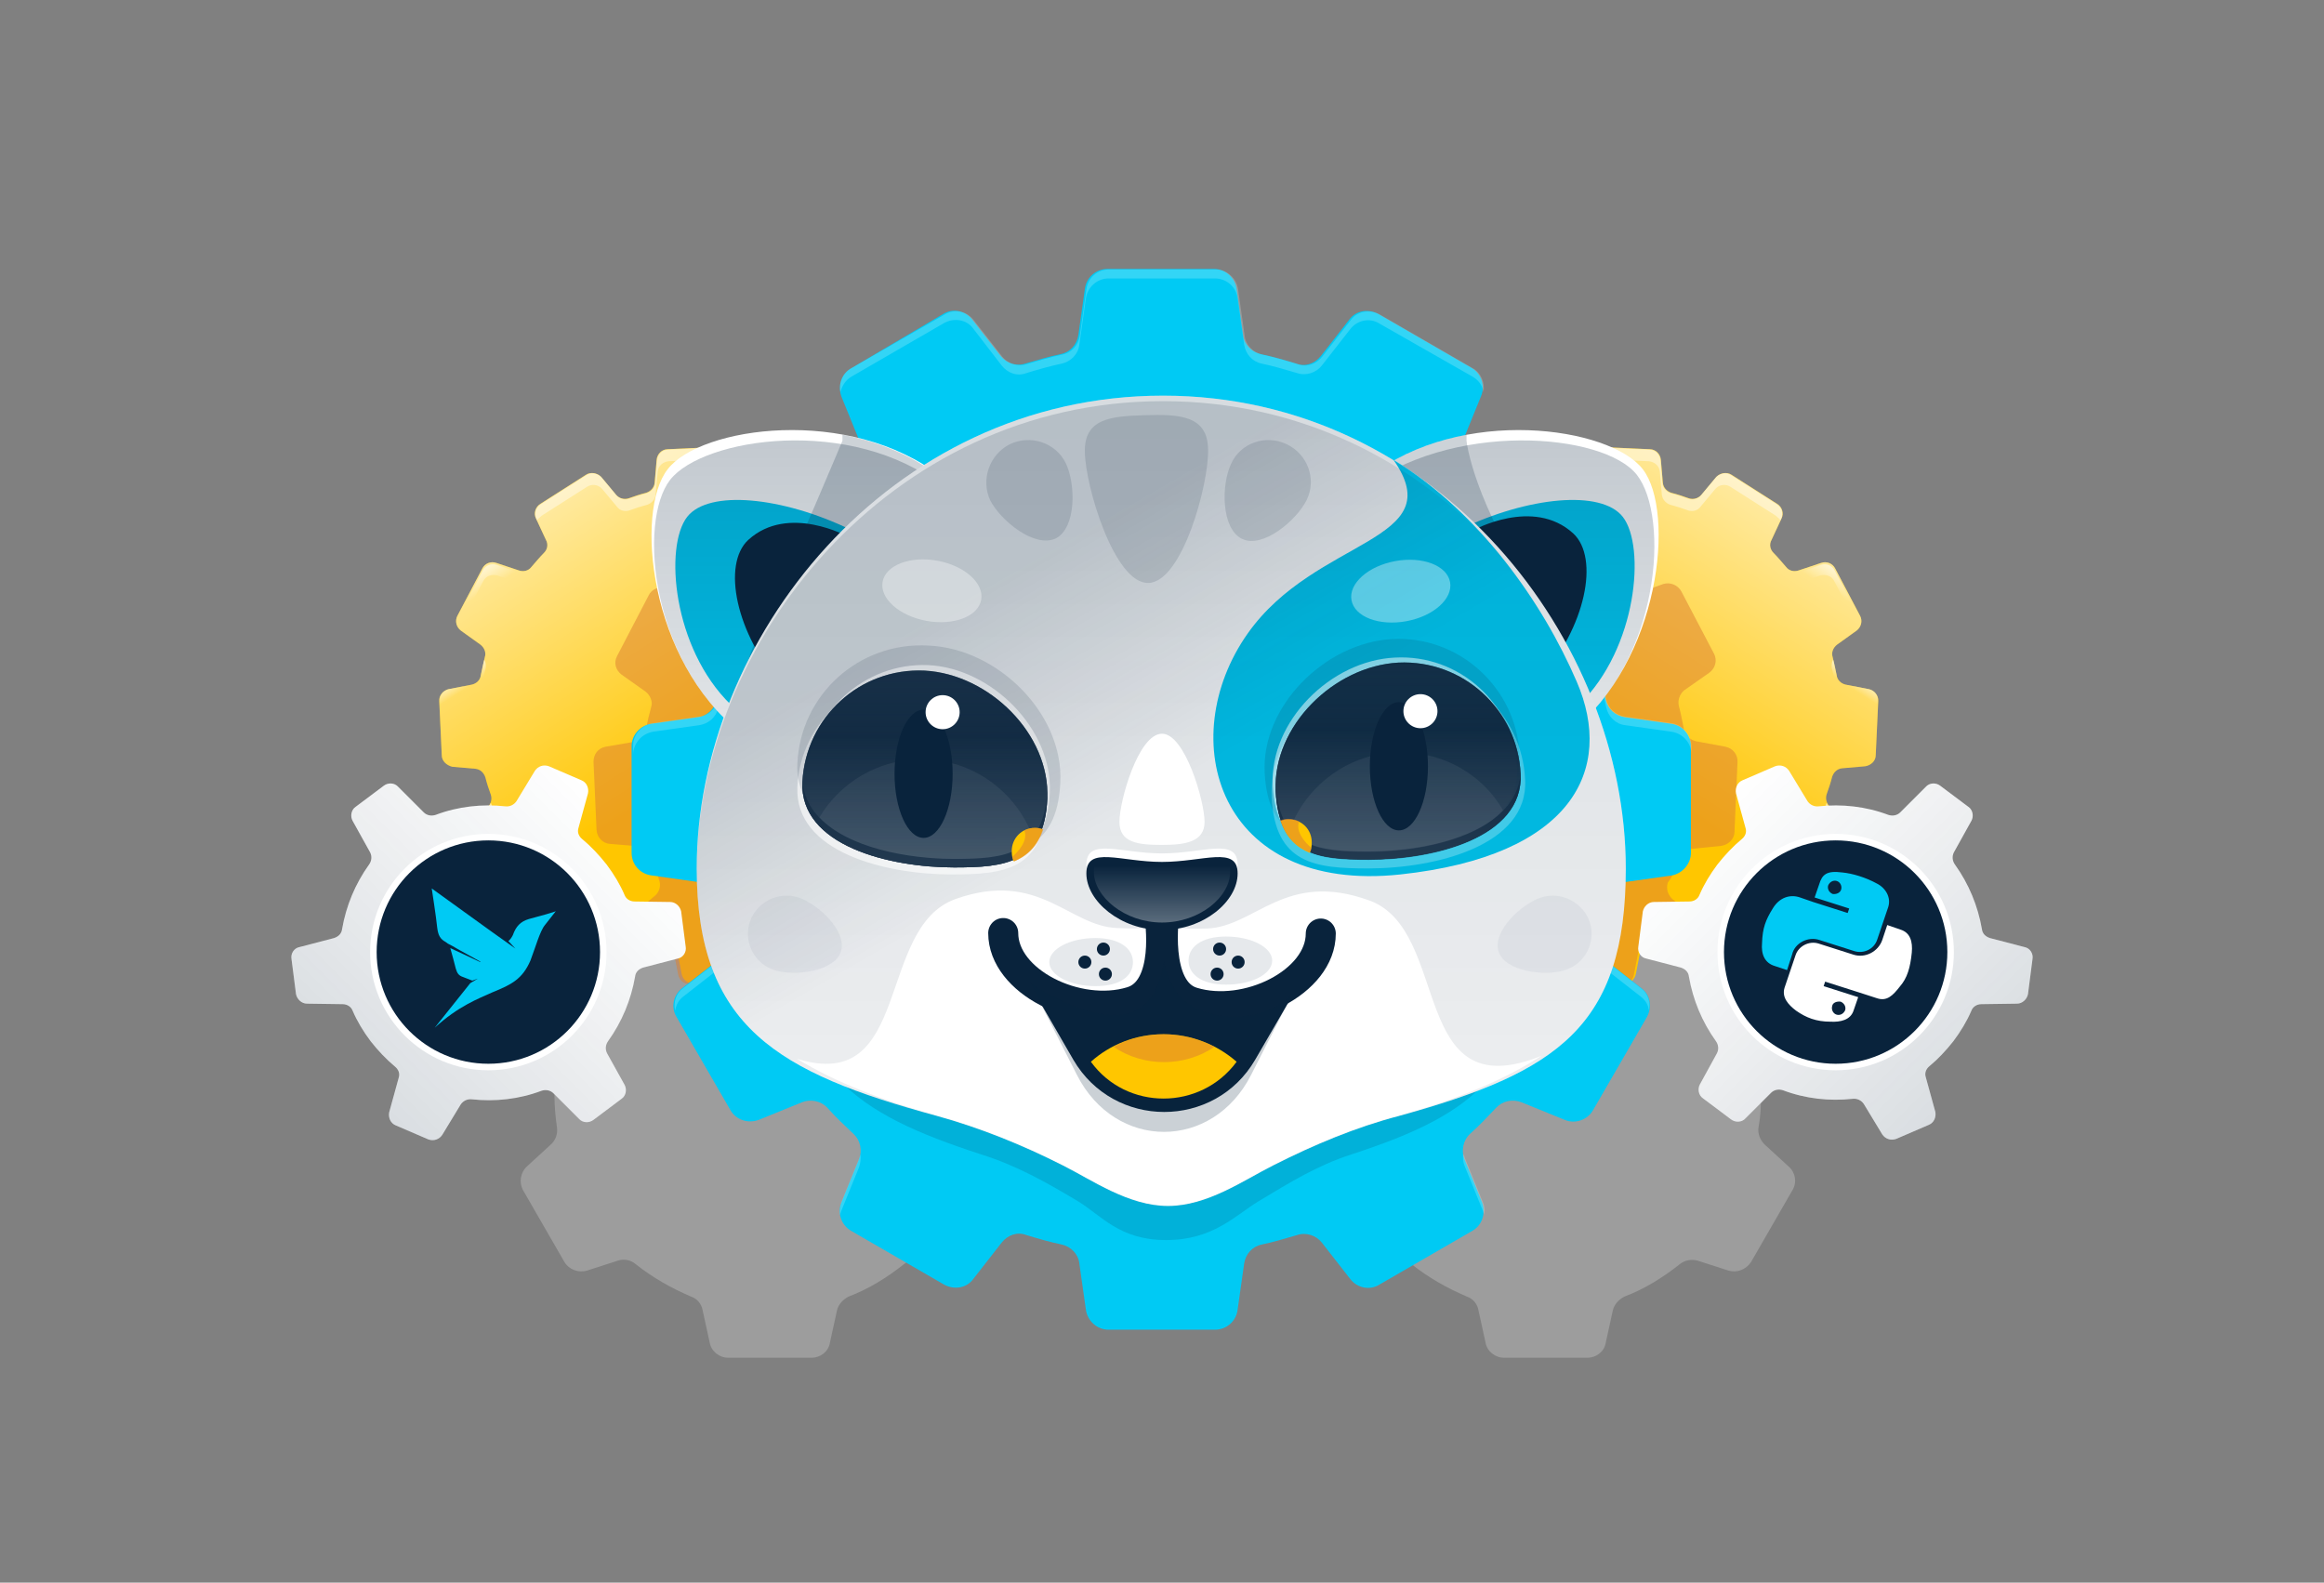 <?xml version="1.0" encoding="utf-8"?>
<!-- Generator: Adobe Illustrator 25.2.1, SVG Export Plug-In . SVG Version: 6.00 Build 0)  -->
<svg version="1.1" id="Ebene_1" xmlns="http://www.w3.org/2000/svg" xmlns:xlink="http://www.w3.org/1999/xlink" x="0px" y="0px"
	 viewBox="0 0 464 316" style="enable-background:new 0 0 464 316;" xml:space="preserve">
<rect x="0" y="0" width="464" height="316" fill="#808080" stroke="none"/>
<style type="text/css">
	.st0{opacity:0.23;fill:#FFFFFF;enable-background:new    ;}
	.st1{fill:#FFC600;}
	.st2{opacity:0.63;fill:url(#SVGID_1_);enable-background:new    ;}
	.st3{opacity:0.53;fill:#DD8131;enable-background:new    ;}
	.st4{opacity:0.63;fill:url(#SVGID_2_);enable-background:new    ;}
	.st5{opacity:0.63;fill:url(#SVGID_3_);enable-background:new    ;}
	.st6{opacity:0.43;fill:#FFFFFF;enable-background:new    ;}
	.st7{opacity:0.63;fill:url(#SVGID_4_);enable-background:new    ;}
	.st8{opacity:0.63;fill:url(#SVGID_5_);enable-background:new    ;}
	.st9{opacity:0.63;fill:url(#SVGID_6_);enable-background:new    ;}
	.st10{opacity:0.63;fill:url(#SVGID_7_);enable-background:new    ;}
	.st11{opacity:0.63;fill:url(#SVGID_8_);enable-background:new    ;}
	.st12{opacity:0.63;fill:url(#SVGID_9_);enable-background:new    ;}
	.st13{opacity:0.63;fill:url(#SVGID_10_);enable-background:new    ;}
	.st14{opacity:0.63;fill:url(#SVGID_11_);enable-background:new    ;}
	.st15{opacity:0.63;fill:url(#SVGID_12_);enable-background:new    ;}
	.st16{opacity:0.63;fill:url(#SVGID_13_);enable-background:new    ;}
	.st17{opacity:0.63;fill:url(#SVGID_14_);enable-background:new    ;}
	.st18{opacity:0.63;fill:url(#SVGID_15_);enable-background:new    ;}
	.st19{opacity:0.63;fill:url(#SVGID_16_);enable-background:new    ;}
	.st20{opacity:0.63;fill:url(#SVGID_17_);enable-background:new    ;}
	.st21{opacity:0.63;fill:url(#SVGID_18_);enable-background:new    ;}
	.st22{fill:#FFFFFF;}
	.st23{opacity:0.3;fill:url(#SVGID_19_);enable-background:new    ;}
	.st24{fill:#09233C;}
	.st25{fill:#00CAF4;}
	.st26{opacity:0.3;fill:url(#SVGID_20_);enable-background:new    ;}
	.st27{opacity:0.15;fill:#09233C;enable-background:new    ;}
	.st28{opacity:0.2;fill:#FFFFFF;enable-background:new    ;}
	.st29{opacity:0.49;fill:url(#SVGID_21_);enable-background:new    ;}
	.st30{opacity:0.2;fill:#09233C;enable-background:new    ;}
	.st31{opacity:0.49;fill:url(#SVGID_22_);enable-background:new    ;}
	.st32{opacity:0.32;fill:url(#SVGID_23_);enable-background:new    ;}
	.st33{opacity:0.32;fill:url(#SVGID_24_);enable-background:new    ;}
	.st34{opacity:0.13;fill:#09233C;enable-background:new    ;}
	.st35{opacity:0.5;fill:#FFFFFF;enable-background:new    ;}
	.st36{fill:none;stroke:#09233C;stroke-width:5.996;stroke-linecap:round;stroke-miterlimit:10;}
	.st37{opacity:0.21;fill:#09233C;enable-background:new    ;}
	.st38{opacity:0.1;fill:#09233C;enable-background:new    ;}
	.st39{opacity:0.25;fill:#FFFFFF;enable-background:new    ;}
	.st40{opacity:0.87;fill:#09233C;enable-background:new    ;}
	.st41{fill:url(#SVGID_25_);}
	.st42{opacity:0.2;fill:url(#SVGID_26_);enable-background:new    ;}
	.st43{opacity:0.48;fill:#09233C;enable-background:new    ;}
	.st44{opacity:6.000000e-02;fill:#FFFFFF;enable-background:new    ;}
	.st45{opacity:0.61;fill:#FFFFFF;enable-background:new    ;}
	.st46{opacity:0.49;fill:#FFFFFF;enable-background:new    ;}
	.st47{fill:url(#SVGID_27_);}
	.st48{opacity:0.2;fill:url(#SVGID_28_);enable-background:new    ;}
	.st49{opacity:5.000000e-02;fill:#09233C;enable-background:new    ;}
	.st50{opacity:0.35;fill:#FFFFFF;enable-background:new    ;}
	.st51{opacity:0.33;fill:url(#SVGID_29_);enable-background:new    ;}
</style>
<path class="st0" d="M196.7,218.7c0-2.2-0.2-4.3-0.5-6.4c-0.2-1.3,0.3-2.6,1.2-3.4l4.8-4.4c1.3-1.2,1.6-3.2,0.8-4.7l-8.3-14.4
	c-0.9-1.5-2.8-2.2-4.5-1.7l-6.2,2c-1.2,0.4-2.6,0.1-3.5-0.7c-3.4-2.7-7.1-4.8-11.1-6.5c-1.2-0.4-2.1-1.5-2.3-2.8l-1.4-6.4
	c-0.3-1.7-1.9-3-3.7-3h-16.6c-1.8,0-3.4,1.2-3.7,3l-1.4,6.4c-0.3,1.3-1.2,2.2-2.3,2.8c-4,1.5-7.7,3.8-11.1,6.5c-1,0.8-2.3,1-3.5,0.7
	l-6.2-2c-1.7-0.5-3.5,0.2-4.5,1.7l-8.3,14.4c-0.9,1.5-0.6,3.5,0.8,4.7l4.8,4.4c0.9,0.9,1.4,2.2,1.2,3.4c-0.3,2.1-0.5,4.2-0.5,6.4
	c0,2.2,0.2,4.3,0.5,6.4c0.2,1.3-0.3,2.6-1.2,3.4l-4.8,4.4c-1.3,1.2-1.6,3.2-0.8,4.7l8.3,14.4c0.9,1.5,2.8,2.2,4.5,1.7l6.2-2
	c1.2-0.4,2.6-0.1,3.5,0.7c3.4,2.7,7.1,4.8,11.1,6.5c1.2,0.4,2.1,1.5,2.3,2.8l1.4,6.4c0.3,1.7,1.9,3,3.7,3h16.6c1.8,0,3.4-1.2,3.7-3
	l1.4-6.4c0.3-1.3,1.2-2.2,2.3-2.8c4-1.5,7.7-3.8,11.1-6.5c1-0.8,2.3-1,3.5-0.7l6.2,2c1.7,0.5,3.5-0.2,4.5-1.7l8.3-14.4
	c0.9-1.5,0.6-3.5-0.8-4.7l-4.8-4.4c-0.9-0.9-1.4-2.2-1.2-3.4C196.5,223,196.7,220.9,196.7,218.7z"/>
<path class="st0" d="M351.6,218.7c0-2.2-0.2-4.3-0.5-6.4c-0.2-1.3,0.3-2.6,1.2-3.4l4.8-4.4c1.3-1.2,1.6-3.2,0.8-4.7l-8.3-14.4
	c-0.9-1.5-2.8-2.2-4.5-1.7l-6.2,2c-1.2,0.4-2.6,0.1-3.5-0.7c-3.4-2.7-7.1-4.8-11.1-6.5c-1.2-0.4-2.1-1.5-2.3-2.8l-1.4-6.4
	c-0.3-1.7-1.9-3-3.7-3h-16.6c-1.8,0-3.4,1.2-3.7,3l-1.4,6.4c-0.3,1.3-1.2,2.2-2.3,2.8c-4,1.5-7.7,3.8-11.1,6.5c-1,0.8-2.3,1-3.5,0.7
	l-6.2-2c-1.7-0.5-3.5,0.2-4.5,1.7l-8.3,14.4c-0.9,1.5-0.6,3.5,0.8,4.7l4.8,4.4c0.9,0.9,1.4,2.2,1.2,3.4c-0.3,2.1-0.5,4.2-0.5,6.4
	c0,2.2,0.2,4.3,0.5,6.4c0.2,1.3-0.3,2.6-1.2,3.4l-4.8,4.4c-1.3,1.2-1.6,3.2-0.8,4.7l8.3,14.4c0.9,1.5,2.8,2.2,4.5,1.7l6.2-2
	c1.2-0.4,2.6-0.1,3.5,0.7c3.4,2.7,7.1,4.8,11.1,6.5c1.2,0.4,2.1,1.5,2.3,2.8l1.4,6.4c0.3,1.7,1.9,3,3.7,3h16.6c1.8,0,3.4-1.2,3.7-3
	l1.4-6.4c0.3-1.3,1.2-2.2,2.3-2.8c4-1.5,7.7-3.8,11.1-6.5c1-0.8,2.3-1,3.5-0.7l6.2,2c1.7,0.5,3.5-0.2,4.5-1.7l8.3-14.4
	c0.9-1.5,0.6-3.5-0.8-4.7l-4.8-4.4c-0.9-0.9-1.4-2.2-1.2-3.4C351.5,223,351.6,220.9,351.6,218.7z"/>
<path class="st1" d="M374.5,150.8L375,140c0.1-1.1-0.8-2.2-1.9-2.4l-4.6-0.9c-0.9-0.2-1.7-0.9-1.8-1.9c-0.3-1.2-0.5-2.4-0.8-3.6
	c-0.3-0.9,0.1-1.9,0.9-2.5l3.9-2.8c0.9-0.7,1.2-1.9,0.7-2.9l-5-9.5c-0.5-1-1.7-1.5-2.8-1.1l-4.5,1.5c-0.9,0.3-1.9,0.1-2.5-0.7
	c-0.8-0.9-1.6-1.9-2.5-2.8c-0.7-0.7-0.9-1.7-0.4-2.6l2-4.3c0.5-1,0.1-2.3-0.9-2.9l-9.1-5.8c-0.9-0.6-2.2-0.4-3,0.4l-3,3.6
	c-0.6,0.7-1.6,1-2.5,0.7c-1.1-0.4-2.3-0.8-3.5-1.1c-0.9-0.3-1.6-1-1.7-2l-0.4-4.6c-0.1-1.1-1-2.1-2.2-2.1l-10.8-0.5
	c-1.1-0.1-2.2,0.8-2.4,1.9l-0.9,4.6c-0.2,0.9-0.9,1.7-1.9,1.8c-1.2,0.3-2.4,0.5-3.6,0.8c-0.9,0.3-1.9-0.1-2.5-0.9l-2.8-3.9
	c-0.7-0.9-1.9-1.2-2.9-0.7l-9.5,5c-1,0.5-1.5,1.7-1.1,2.8l1.5,4.5c0.3,0.9,0.1,1.9-0.7,2.5c-0.9,0.8-1.9,1.6-2.8,2.5
	c-0.7,0.7-1.7,0.9-2.6,0.4l-4.3-2c-1-0.5-2.3-0.1-2.9,0.9l-5.8,9.1c-0.6,0.9-0.4,2.2,0.4,3l3.6,3c0.7,0.6,1,1.6,0.7,2.5
	c-0.4,1.1-0.8,2.3-1.1,3.5c-0.3,0.9-1,1.6-2,1.7l-4.6,0.4c-1.1,0.1-2.1,1-2.1,2.2l-0.5,10.8c-0.1,1.1,0.8,2.2,1.9,2.4l4.6,0.9
	c0.9,0.2,1.7,0.9,1.8,1.9c0.3,1.2,0.5,2.4,0.8,3.6c0.3,0.9-0.1,1.9-0.9,2.5l-3.9,2.8c-0.9,0.7-1.2,1.9-0.7,2.9l5,9.5
	c0.5,1,1.7,1.5,2.8,1.1l4.5-1.5c0.9-0.3,1.9-0.1,2.5,0.7c0.8,0.9,1.6,1.9,2.5,2.8c0.7,0.7,0.9,1.7,0.4,2.6l-2,4.3
	c-0.5,1-0.1,2.3,0.9,2.9l9.1,5.8c0.9,0.6,2.2,0.4,3-0.4l3-3.6c0.6-0.7,1.6-1,2.5-0.7c1.1,0.4,2.3,0.8,3.5,1.1c0.9,0.3,1.6,1,1.7,2
	l0.4,4.6c0.1,1.1,1,2.1,2.2,2.1l10.8,0.5c1.1,0.1,2.2-0.8,2.4-1.9l0.9-4.6c0.2-0.9,0.9-1.7,1.9-1.8c1.2-0.3,2.4-0.5,3.6-0.8
	c0.9-0.3,1.9,0.1,2.5,0.9l2.8,3.9c0.7,0.9,1.9,1.2,2.9,0.7l9.5-5c1-0.5,1.5-1.7,1.1-2.8l-1.5-4.5c-0.3-0.9-0.1-1.9,0.7-2.5
	c0.9-0.8,1.9-1.6,2.8-2.5c0.7-0.7,1.7-0.9,2.6-0.4l4.3,2c1,0.5,2.3,0.1,2.9-0.9l5.8-9.1c0.6-0.9,0.4-2.2-0.4-3l-3.6-3
	c-0.7-0.6-1-1.6-0.7-2.5c0.4-1.1,0.8-2.3,1.1-3.5c0.3-0.9,1-1.6,2-1.7l4.6-0.4C373.6,152.8,374.5,151.9,374.5,150.8z"/>
<linearGradient id="SVGID_1_" gradientUnits="userSpaceOnUse" x1="314.36" y1="121.224" x2="367.76" y2="213.715" gradientTransform="matrix(0.999 4.428031e-02 4.428031e-02 -0.999 -26.743 295.222)">
	<stop  offset="0.425" style="stop-color:#FFFFFF;stop-opacity:0"/>
	<stop  offset="1" style="stop-color:#FFFFFF"/>
</linearGradient>
<path class="st2" d="M374.5,150.8L375,140c0.1-1.1-0.8-2.2-1.9-2.4l-4.6-0.9c-0.9-0.2-1.7-0.9-1.8-1.9c-0.3-1.2-0.5-2.4-0.8-3.6
	c-0.3-0.9,0.1-1.9,0.9-2.5l3.9-2.8c0.9-0.7,1.2-1.9,0.7-2.9l-5-9.5c-0.5-1-1.7-1.5-2.8-1.1l-4.5,1.5c-0.9,0.3-1.9,0.1-2.5-0.7
	c-0.8-0.9-1.6-1.9-2.5-2.8c-0.7-0.7-0.9-1.7-0.4-2.6l2-4.3c0.5-1,0.1-2.3-0.9-2.9l-9.1-5.8c-0.9-0.6-2.2-0.4-3,0.4l-3,3.6
	c-0.6,0.7-1.6,1-2.5,0.7c-1.1-0.4-2.3-0.8-3.5-1.1c-0.9-0.3-1.6-1-1.7-2l-0.4-4.6c-0.1-1.1-1-2.1-2.2-2.1l-10.8-0.5
	c-1.1-0.1-2.2,0.8-2.4,1.9l-0.9,4.6c-0.2,0.9-0.9,1.7-1.9,1.8c-1.2,0.3-2.4,0.5-3.6,0.8c-0.9,0.3-1.9-0.1-2.5-0.9l-2.8-3.9
	c-0.7-0.9-1.9-1.2-2.9-0.7l-9.5,5c-1,0.5-1.5,1.7-1.1,2.8l1.5,4.5c0.3,0.9,0.1,1.9-0.7,2.5c-0.9,0.8-1.9,1.6-2.8,2.5
	c-0.7,0.7-1.7,0.9-2.6,0.4l-4.3-2c-1-0.5-2.3-0.1-2.9,0.9l-5.8,9.1c-0.6,0.9-0.4,2.2,0.4,3l3.6,3c0.7,0.6,1,1.6,0.7,2.5
	c-0.4,1.1-0.8,2.3-1.1,3.5c-0.3,0.9-1,1.6-2,1.7l-4.6,0.4c-1.1,0.1-2.1,1-2.1,2.2l-0.5,10.8c-0.1,1.1,0.8,2.2,1.9,2.4l4.6,0.9
	c0.9,0.2,1.7,0.9,1.8,1.9c0.3,1.2,0.5,2.4,0.8,3.6c0.3,0.9-0.1,1.9-0.9,2.5l-3.9,2.8c-0.9,0.7-1.2,1.9-0.7,2.9l5,9.5
	c0.5,1,1.7,1.5,2.8,1.1l4.5-1.5c0.9-0.3,1.9-0.1,2.5,0.7c0.8,0.9,1.6,1.9,2.5,2.8c0.7,0.7,0.9,1.7,0.4,2.6l-2,4.3
	c-0.5,1-0.1,2.3,0.9,2.9l9.1,5.8c0.9,0.6,2.2,0.4,3-0.4l3-3.6c0.6-0.7,1.6-1,2.5-0.7c1.1,0.4,2.3,0.8,3.5,1.1c0.9,0.3,1.6,1,1.7,2
	l0.4,4.6c0.1,1.1,1,2.1,2.2,2.1l10.8,0.5c1.1,0.1,2.2-0.8,2.4-1.9l0.9-4.6c0.2-0.9,0.9-1.7,1.9-1.8c1.2-0.3,2.4-0.5,3.6-0.8
	c0.9-0.3,1.9,0.1,2.5,0.9l2.8,3.9c0.7,0.9,1.9,1.2,2.9,0.7l9.5-5c1-0.5,1.5-1.7,1.1-2.8l-1.5-4.5c-0.3-0.9-0.1-1.9,0.7-2.5
	c0.9-0.8,1.9-1.6,2.8-2.5c0.7-0.7,1.7-0.9,2.6-0.4l4.3,2c1,0.5,2.3,0.1,2.9-0.9l5.8-9.1c0.6-0.9,0.4-2.2-0.4-3l-3.6-3
	c-0.7-0.6-1-1.6-0.7-2.5c0.4-1.1,0.8-2.3,1.1-3.5c0.3-0.9,1-1.6,2-1.7l4.6-0.4C373.6,152.8,374.5,151.9,374.5,150.8z"/>
<path class="st3" d="M335,171.7c0.3-1.2,1.4-2.1,2.6-2.2l6-0.6c1.5-0.2,2.7-1.4,2.7-2.8l0.6-13.9c0.1-1.5-0.9-2.8-2.4-3.1l-5.9-1.1
	c-1.2-0.3-2.2-1.2-2.4-2.4c-0.3-1.5-0.6-3.2-1-4.6c-0.3-1.2,0.2-2.5,1.1-3.2l5-3.5c1.2-0.9,1.6-2.5,0.9-3.8l-6.5-12.4
	c-0.7-1.3-2.2-1.9-3.6-1.5l-5.8,2.1c-1.2,0.4-2.5,0.1-3.3-0.9c-1-1.2-2.2-2.4-3.3-3.5c-0.9-0.9-1.1-2.2-0.6-3.4l2.6-5.5
	c0.6-1.4,0.2-2.9-1.1-3.8l-6.5-4.2c-0.3,0.2-0.5,0.3-0.8,0.3c-1.2,0.3-2.4,0.5-3.6,0.8c-0.9,0.3-1.9-0.1-2.5-0.9l-2.2-3
	c0,0-0.1,0-0.1,0.1l-4,4.6c-0.8,0.9-2.1,1.3-3.3,0.9c-1.5-0.5-3-1-4.6-1.5c-0.5-0.2-0.9-0.3-1.3-0.7l0,0c-1,0.5-1.5,1.7-1.1,2.8
	l1.5,4.5c0.3,0.9,0.1,1.9-0.7,2.5c-0.9,0.8-1.9,1.6-2.8,2.5c-0.7,0.7-1.7,0.9-2.6,0.4l-4.3-2c-1-0.5-2.3-0.1-2.9,0.9l-5.8,9.1
	c-0.6,0.9-0.4,2.2,0.4,3l3.6,3c0.7,0.6,1,1.6,0.7,2.5c-0.4,1.1-0.8,2.3-1.1,3.5c-0.3,0.9-1,1.6-2,1.7l-4.6,0.4
	c-1.1,0.1-2.1,1-2.1,2.2l-0.5,10.8c-0.1,1.1,0.8,2.2,1.9,2.4l4.6,0.9c0.9,0.2,1.7,0.9,1.8,1.9c0.3,1.2,0.5,2.4,0.8,3.6
	c0.3,0.9-0.1,1.9-0.9,2.5l-3.9,2.8c-0.9,0.7-1.2,1.9-0.7,2.9l5,9.5c0.5,1,1.7,1.5,2.8,1.1l4.5-1.5c0.9-0.3,1.9-0.1,2.5,0.7
	c0.8,0.9,1.6,1.9,2.5,2.8c0.7,0.7,0.9,1.7,0.4,2.6l-2,4.3c-0.5,1-0.1,2.3,0.9,2.9l9.1,5.8c0.9,0.6,2.2,0.4,3-0.4l3-3.6
	c0.6-0.7,1.6-1,2.5-0.7c1.1,0.4,2.3,0.8,3.5,1.1c0.9,0.3,1.6,1,1.7,2l0.4,4.6c0.1,1.1,1,2.1,2.2,2.1l10.8,0.5
	c1.1,0.1,2.2-0.8,2.4-1.9l0.9-4.6c0.2-0.9,0.9-1.7,1.9-1.8c1.2-0.3,2.4-0.5,3.6-0.8c0.9-0.3,1.9,0.1,2.5,0.9l1.8,2.5l2.2-3.5
	c0.8-1.3,0.5-2.9-0.6-3.9l-4.6-4c-0.9-0.8-1.3-2.1-0.9-3.3C334.1,174.8,334.6,173.2,335,171.7z"/>
<linearGradient id="SVGID_2_" gradientUnits="userSpaceOnUse" x1="292.525" y1="145.305" x2="296.632" y2="152.419" gradientTransform="matrix(0.999 4.428031e-02 4.428031e-02 -0.999 -26.743 295.222)">
	<stop  offset="0.425" style="stop-color:#FFFFFF;stop-opacity:0"/>
	<stop  offset="1" style="stop-color:#FFFFFF"/>
</linearGradient>
<path class="st4" d="M272.2,162l3.9-2.8c0.8-0.5,1.1-1.5,0.9-2.5c-0.1-0.2-0.1-0.3-0.1-0.5c-0.2,0.3-0.3,0.6-0.7,0.8l-3.9,2.8
	c-0.9,0.7-1.2,1.9-0.8,2.8C271.7,162.5,271.9,162.3,272.2,162z"/>
<linearGradient id="SVGID_3_" gradientUnits="userSpaceOnUse" x1="308.133" y1="125.29" x2="311.149" y2="130.512" gradientTransform="matrix(0.999 4.428031e-02 4.428031e-02 -0.999 -26.743 295.222)">
	<stop  offset="0.425" style="stop-color:#FFFFFF;stop-opacity:0"/>
	<stop  offset="1" style="stop-color:#FFFFFF"/>
</linearGradient>
<path class="st5" d="M289.2,178.2l-1.9,4c-0.3,0.6-0.3,1.4,0,1.9l1.9-4C289.5,179.5,289.5,178.8,289.2,178.2z"/>
<path class="st6" d="M291,101.1c0.2-0.3,0.5-0.7,0.9-0.9l9.5-5c1-0.5,2.2-0.3,2.9,0.7l2.8,3.9c0.5,0.8,1.5,1.1,2.5,0.9
	c1.2-0.3,2.4-0.6,3.6-0.8c0.9-0.2,1.7-0.9,1.9-1.8l0.9-4.6c0.2-1.1,1.2-2,2.4-1.9l10.8,0.5c1.1,0.1,2.1,0.9,2.2,2.1l0.4,4.6
	c0.1,0.9,0.8,1.7,1.7,2c1.2,0.3,2.4,0.7,3.5,1.1c0.9,0.3,1.9,0.1,2.5-0.7l3-3.6c0.8-0.9,2.1-1,3-0.4l9.1,5.8
	c0.3,0.3,0.7,0.6,0.9,0.9l0.1-0.3c0.5-1,0.1-2.3-0.9-2.9l-9.1-5.8c-0.9-0.6-2.2-0.4-3,0.4l-3,3.6c-0.6,0.7-1.6,1-2.5,0.7
	c-1.1-0.4-2.3-0.8-3.5-1.1c-0.9-0.3-1.6-1-1.7-2l-0.4-4.6c-0.1-1.1-1-2.1-2.2-2.1l-10.8-0.5c-1.1-0.1-2.2,0.8-2.4,1.9l-0.9,4.6
	c-0.2,0.9-0.9,1.7-1.9,1.8c-1.2,0.3-2.4,0.5-3.6,0.8c-0.9,0.3-1.9-0.1-2.5-0.9l-2.8-3.9c-0.7-0.9-1.9-1.2-2.9-0.7l-9.5,5
	c-1,0.5-1.5,1.7-1.1,2.8L291,101.1z"/>
<linearGradient id="SVGID_4_" gradientUnits="userSpaceOnUse" x1="380.082" y1="193.065" x2="383.887" y2="199.655" gradientTransform="matrix(0.999 4.428031e-02 4.428031e-02 -0.999 -26.743 295.222)">
	<stop  offset="0.425" style="stop-color:#FFFFFF;stop-opacity:0"/>
	<stop  offset="1" style="stop-color:#FFFFFF"/>
</linearGradient>
<path class="st7" d="M353.6,110l-0.1,0.3c-0.4,0.9-0.3,1.9,0.4,2.6c0.9,0.9,1.7,1.8,2.5,2.8c0.6,0.8,1.6,1,2.5,0.7l4.5-1.5
	c1.1-0.3,2.3,0.1,2.8,1.1l5,9.5v0.1c0.4-0.7,0.4-1.5,0.1-2.2l-5-9.5c-0.5-1-1.7-1.5-2.8-1.1l-4.5,1.5c-0.9,0.3-1.9,0.1-2.5-0.7
	c-0.8-0.9-1.6-1.9-2.5-2.8C353.9,110.4,353.7,110.2,353.6,110z"/>
<linearGradient id="SVGID_5_" gradientUnits="userSpaceOnUse" x1="386.804" y1="147.423" x2="388.43" y2="150.239" gradientTransform="matrix(0.999 4.428031e-02 4.428031e-02 -0.999 -26.743 295.222)">
	<stop  offset="0.425" style="stop-color:#FFFFFF;stop-opacity:0"/>
	<stop  offset="1" style="stop-color:#FFFFFF"/>
</linearGradient>
<path class="st8" d="M368.9,164.2l-3.6-3c-0.3-0.3-0.4-0.5-0.6-0.9c-0.1,0.2-0.1,0.3-0.2,0.5c-0.3,0.9-0.1,1.9,0.7,2.5l3.6,3
	c0.3,0.3,0.4,0.5,0.6,0.8C370,166.2,369.8,165,368.9,164.2z"/>
<linearGradient id="SVGID_6_" gradientUnits="userSpaceOnUse" x1="388.332" y1="173.188" x2="390.77" y2="177.412" gradientTransform="matrix(0.999 4.428031e-02 4.428031e-02 -0.999 -26.743 295.222)">
	<stop  offset="0.425" style="stop-color:#FFFFFF;stop-opacity:0"/>
	<stop  offset="1" style="stop-color:#FFFFFF"/>
</linearGradient>
<path class="st9" d="M373.1,137.6l-4.6-0.9c-0.9-0.2-1.7-0.9-1.8-1.9c-0.2-1-0.4-2.1-0.7-3.1c-0.3,0.5-0.3,1.1-0.3,1.6
	c0.3,1.2,0.6,2.4,0.8,3.6c0.2,0.9,0.9,1.7,1.8,1.9l4.6,0.9c1.1,0.2,2,1.2,1.9,2.4l0.1-2.2C375,138.8,374.3,137.9,373.1,137.6z"/>
<linearGradient id="SVGID_7_" gradientUnits="userSpaceOnUse" x1="371.416" y1="126.001" x2="373.64" y2="129.853" gradientTransform="matrix(0.999 4.428031e-02 4.428031e-02 -0.999 -26.743 295.222)">
	<stop  offset="0.425" style="stop-color:#FFFFFF;stop-opacity:0"/>
	<stop  offset="1" style="stop-color:#FFFFFF"/>
</linearGradient>
<path class="st10" d="M350.4,180.9c-0.3,0.6-0.4,1.3-0.2,1.9l1.5,4.2c0.3-0.6,0.4-1.3,0.2-1.9L350.4,180.9z"/>
<linearGradient id="SVGID_8_" gradientUnits="userSpaceOnUse" x1="289.332" y1="169.788" x2="295.987" y2="181.313" gradientTransform="matrix(0.999 4.428031e-02 4.428031e-02 -0.999 -26.743 295.222)">
	<stop  offset="0.425" style="stop-color:#FFFFFF;stop-opacity:0"/>
	<stop  offset="1" style="stop-color:#FFFFFF"/>
</linearGradient>
<path class="st11" d="M270.4,135.2l4.6-0.4c0.9-0.1,1.7-0.8,2-1.7c0.3-1.2,0.7-2.4,1.1-3.5c0.2-0.5,0.2-1.1-0.1-1.6
	c-0.3,1-0.7,2-0.9,3c-0.3,0.9-1,1.6-2,1.7l-4.6,0.4c-1.1,0.1-2.1,1-2.1,2.2l-0.1,2.2C268.3,136.2,269.2,135.3,270.4,135.2z"/>
<linearGradient id="SVGID_9_" gradientUnits="userSpaceOnUse" x1="295.865" y1="185.138" x2="306.764" y2="204.015" gradientTransform="matrix(0.999 4.428031e-02 4.428031e-02 -0.999 -26.743 295.222)">
	<stop  offset="0.425" style="stop-color:#FFFFFF;stop-opacity:0"/>
	<stop  offset="1" style="stop-color:#FFFFFF"/>
</linearGradient>
<path class="st12" d="M273.5,121l5.8-9.1c0.6-0.9,1.9-1.4,2.9-0.9l4.3,2c0.9,0.4,1.9,0.3,2.6-0.4c0.9-0.9,1.8-1.7,2.8-2.5
	c0.8-0.6,1-1.6,0.7-2.5l-0.1-0.3c-0.2,0.3-0.3,0.4-0.5,0.6c-0.9,0.8-1.9,1.6-2.8,2.5c-0.7,0.7-1.7,0.9-2.6,0.4l-4.3-2
	c-1-0.5-2.3-0.1-2.9,0.9l-5.8,9.1C273.1,119.5,273,120.3,273.5,121C273.4,121,273.4,121,273.5,121z"/>
<path class="st1" d="M88.2,150.8L87.7,140c-0.1-1.1,0.8-2.2,1.9-2.4l4.6-0.9c0.9-0.2,1.7-0.9,1.8-1.9c0.3-1.2,0.5-2.4,0.8-3.6
	c0.3-0.9-0.1-1.9-0.9-2.5l-3.9-2.8c-0.9-0.7-1.2-1.9-0.7-2.9l5-9.5c0.5-1,1.7-1.5,2.8-1.1l4.5,1.5c0.9,0.3,1.9,0.1,2.5-0.7
	c0.8-0.9,1.6-1.9,2.5-2.8c0.7-0.7,0.9-1.7,0.4-2.6l-2-4.3c-0.5-1-0.1-2.3,0.9-2.9l9.1-5.8c0.9-0.6,2.2-0.4,3,0.4l3,3.6
	c0.6,0.7,1.6,1,2.5,0.7c1.1-0.4,2.3-0.8,3.5-1.1c0.9-0.3,1.6-1,1.7-2l0.4-4.6c0.1-1.1,1-2.1,2.2-2.1l10.8-0.5
	c1.1-0.1,2.2,0.8,2.4,1.9l0.9,4.6c0.2,0.9,0.9,1.7,1.9,1.8c1.2,0.3,2.4,0.5,3.6,0.8c0.9,0.3,1.9-0.1,2.5-0.9l2.8-3.9
	c0.7-0.9,1.9-1.2,2.9-0.7l9.5,5c1,0.5,1.5,1.7,1.1,2.8l-1.5,4.5c-0.3,0.9-0.1,1.9,0.7,2.5c0.9,0.8,1.9,1.6,2.8,2.5
	c0.7,0.7,1.7,0.9,2.6,0.4l4.3-2c1-0.5,2.3-0.1,2.9,0.9l5.8,9.1c0.6,0.9,0.4,2.2-0.4,3l-3.6,3c-0.7,0.6-1,1.6-0.7,2.5
	c0.4,1.1,0.8,2.3,1.1,3.5c0.3,0.9,1,1.6,2,1.7l4.6,0.4c1.1,0.1,2.1,1,2.1,2.2l0.5,10.8c0.1,1.1-0.8,2.2-1.9,2.4l-4.6,0.9
	c-0.9,0.2-1.7,0.9-1.8,1.9c-0.3,1.2-0.5,2.4-0.8,3.6c-0.3,0.9,0.1,1.9,0.9,2.5l3.9,2.8c0.9,0.7,1.2,1.9,0.7,2.9l-5,9.5
	c-0.5,1-1.7,1.5-2.8,1.1l-4.5-1.5c-0.9-0.3-1.9-0.1-2.5,0.7c-0.8,0.9-1.6,1.9-2.5,2.8c-0.7,0.7-0.9,1.7-0.4,2.6l2,4.3
	c0.5,1,0.1,2.3-0.9,2.9l-9.1,5.8c-0.9,0.6-2.2,0.4-3-0.4l-3-3.6c-0.6-0.7-1.6-1-2.5-0.7c-1.1,0.4-2.3,0.8-3.5,1.1
	c-0.9,0.3-1.6,1-1.7,2l-0.4,4.6c-0.1,1.1-1,2.1-2.2,2.1l-10.8,0.5c-1.1,0.1-2.2-0.8-2.4-1.9l-0.9-4.6c-0.2-0.9-0.9-1.7-1.9-1.8
	c-1.2-0.3-2.4-0.5-3.6-0.8c-0.9-0.3-1.9,0.1-2.5,0.9l-2.8,3.9c-0.7,0.9-1.9,1.2-2.9,0.7l-9.5-4.9c-1-0.5-1.5-1.7-1.1-2.8l1.5-4.5
	c0.3-0.9,0.1-1.9-0.7-2.5c-0.9-0.8-1.9-1.6-2.8-2.5c-0.7-0.7-1.7-0.9-2.6-0.4l-4.3,2c-1,0.5-2.3,0.1-2.9-0.9l-5.8-9.1
	c-0.6-0.9-0.4-2.2,0.4-3l3.6-3c0.7-0.6,1-1.6,0.7-2.5c-0.4-1.1-0.8-2.3-1.1-3.5c-0.3-0.9-1-1.6-2-1.7l-4.6-0.4
	C89.1,152.8,88.2,151.9,88.2,150.8z"/>
<linearGradient id="SVGID_10_" gradientUnits="userSpaceOnUse" x1="554.697" y1="131.864" x2="608.096" y2="224.355" gradientTransform="matrix(-0.999 4.428031e-02 -4.428031e-02 -0.999 730 295.222)">
	<stop  offset="0.425" style="stop-color:#FFFFFF;stop-opacity:0"/>
	<stop  offset="1" style="stop-color:#FFFFFF"/>
</linearGradient>
<path class="st13" d="M88.2,150.8L87.7,140c-0.1-1.1,0.8-2.2,1.9-2.4l4.6-0.9c0.9-0.2,1.7-0.9,1.8-1.9c0.3-1.2,0.5-2.4,0.8-3.6
	c0.3-0.9-0.1-1.9-0.9-2.5l-3.9-2.8c-0.9-0.7-1.2-1.9-0.7-2.9l5-9.5c0.5-1,1.7-1.5,2.8-1.1l4.5,1.5c0.9,0.3,1.9,0.1,2.5-0.7
	c0.8-0.9,1.6-1.9,2.5-2.8c0.7-0.7,0.9-1.7,0.4-2.6l-2-4.3c-0.5-1-0.1-2.3,0.9-2.9l9.1-5.8c0.9-0.6,2.2-0.4,3,0.4l3,3.6
	c0.6,0.7,1.6,1,2.5,0.7c1.1-0.4,2.3-0.8,3.5-1.1c0.9-0.3,1.6-1,1.7-2l0.4-4.6c0.1-1.1,1-2.1,2.2-2.1l10.8-0.5
	c1.1-0.1,2.2,0.8,2.4,1.9l0.9,4.6c0.2,0.9,0.9,1.7,1.9,1.8c1.2,0.3,2.4,0.5,3.6,0.8c0.9,0.3,1.9-0.1,2.5-0.9l2.8-3.9
	c0.7-0.9,1.9-1.2,2.9-0.7l9.5,5c1,0.5,1.5,1.7,1.1,2.8l-1.5,4.5c-0.3,0.9-0.1,1.9,0.7,2.5c0.9,0.8,1.9,1.6,2.8,2.5
	c0.7,0.7,1.7,0.9,2.6,0.4l4.3-2c1-0.5,2.3-0.1,2.9,0.9l5.8,9.1c0.6,0.9,0.4,2.2-0.4,3l-3.6,3c-0.7,0.6-1,1.6-0.7,2.5
	c0.4,1.1,0.8,2.3,1.1,3.5c0.3,0.9,1,1.6,2,1.7l4.6,0.4c1.1,0.1,2.1,1,2.1,2.2l0.5,10.8c0.1,1.1-0.8,2.2-1.9,2.4l-4.6,0.9
	c-0.9,0.2-1.7,0.9-1.8,1.9c-0.3,1.2-0.5,2.4-0.8,3.6c-0.3,0.9,0.1,1.9,0.9,2.5l3.9,2.8c0.9,0.7,1.2,1.9,0.7,2.9l-5,9.5
	c-0.5,1-1.7,1.5-2.8,1.1l-4.5-1.5c-0.9-0.3-1.9-0.1-2.5,0.7c-0.8,0.9-1.6,1.9-2.5,2.8c-0.7,0.7-0.9,1.7-0.4,2.6l2,4.3
	c0.5,1,0.1,2.3-0.9,2.9l-9.1,5.8c-0.9,0.6-2.2,0.4-3-0.4l-3-3.6c-0.6-0.7-1.6-1-2.5-0.7c-1.1,0.4-2.3,0.8-3.5,1.1
	c-0.9,0.3-1.6,1-1.7,2l-0.4,4.6c-0.1,1.1-1,2.1-2.2,2.1l-10.8,0.5c-1.1,0.1-2.2-0.8-2.4-1.9l-0.9-4.6c-0.2-0.9-0.9-1.7-1.9-1.8
	c-1.2-0.3-2.4-0.5-3.6-0.8c-0.9-0.3-1.9,0.1-2.5,0.9l-2.8,3.9c-0.7,0.9-1.9,1.2-2.9,0.7l-9.5-4.9c-1-0.5-1.5-1.7-1.1-2.8l1.5-4.5
	c0.3-0.9,0.1-1.9-0.7-2.5c-0.9-0.8-1.9-1.6-2.8-2.5c-0.7-0.7-1.7-0.9-2.6-0.4l-4.3,2c-1,0.5-2.3,0.1-2.9-0.9l-5.8-9.1
	c-0.6-0.9-0.4-2.2,0.4-3l3.6-3c0.7-0.6,1-1.6,0.7-2.5c-0.4-1.1-0.8-2.3-1.1-3.5c-0.3-0.9-1-1.6-2-1.7l-4.6-0.4
	C89.1,152.8,88.2,151.9,88.2,150.8z"/>
<path class="st3" d="M178.9,171.9l4.5,1.5c1.1,0.3,2.3-0.1,2.8-1.1l5-9.5c0.5-1,0.3-2.2-0.7-2.9l-3.9-2.8c-0.8-0.5-1.1-1.5-0.9-2.5
	c0.3-1.2,0.6-2.4,0.8-3.6c0.2-0.9,0.9-1.7,1.8-1.9l4.6-0.9c1.1-0.2,2-1.2,1.9-2.4l-0.5-10.8c-0.1-1.1-0.9-2.1-2.1-2.2l-4.6-0.4
	c-0.9-0.1-1.7-0.8-2-1.7c-0.3-1.2-0.7-2.4-1.1-3.5c-0.3-0.9-0.1-1.9,0.7-2.5l3.6-3c0.9-0.8,1-2.1,0.4-3l-5.8-9.1
	c-0.6-0.9-1.9-1.4-2.9-0.9l-4.3,2c-0.9,0.4-1.9,0.3-2.6-0.4c-0.9-0.9-1.8-1.7-2.8-2.5c-0.8-0.6-1-1.6-0.7-2.5l1.5-4.5
	c0.2-0.3,0.2-0.8,0.1-1.1c-0.2,0.1-0.3,0.2-0.6,0.3c-1.5,0.4-3,0.9-4.5,1.4c-1.1,0.4-2.4,0.1-3.2-0.9l-3.9-4.6
	c-0.6-0.8-1.5-1.1-2.5-1l-1.9,2.7c-0.5,0.8-1.5,1.1-2.5,0.9c-0.4-0.1-0.9-0.3-1.3-0.3l-7.1,4.6c-1.2,0.8-1.7,2.3-1.1,3.7l2.5,5.4
	c0.5,1.1,0.3,2.4-0.6,3.3c-1.1,1.1-2.2,2.2-3.2,3.4c-0.8,0.9-2.1,1.3-3.2,0.9l-5.6-2c-1.4-0.5-2.9,0.1-3.5,1.4l-6.3,12.1
	c-0.7,1.3-0.3,2.8,0.9,3.7l4.8,3.4c0.9,0.7,1.5,2,1.1,3.1c-0.4,1.5-0.8,3-1,4.6c-0.2,1.2-1.1,2.2-2.3,2.3l-5.8,1
	c-1.5,0.3-2.4,1.5-2.4,3l0.6,13.6c0.1,1.5,1.2,2.7,2.7,2.8l5.9,0.5c1.2,0.1,2.2,0.9,2.5,2.2c0.4,1.5,0.9,3,1.4,4.5
	c0.4,1.1,0.1,2.4-0.9,3.2l-4.6,3.9c-1.1,0.9-1.4,2.6-0.6,3.8l1.1,1.7c0.5-0.8,1.5-1.1,2.4-0.9c1.2,0.3,2.4,0.6,3.6,0.8
	c0.9,0.2,1.7,0.9,1.9,1.8l0.9,4.6c0.2,1.1,1.2,2,2.4,1.9l10.8-0.5c1.1-0.1,2.1-0.9,2.2-2.1l0.4-4.6c0.1-0.9,0.8-1.7,1.7-2
	c1.2-0.3,2.4-0.7,3.5-1.1c0.9-0.3,1.9-0.1,2.5,0.7l3,3.6c0.8,0.9,2.1,1,3,0.4l9.1-5.8c0.9-0.6,1.4-1.9,0.9-2.9l-2-4.3
	c-0.4-0.9-0.3-1.9,0.4-2.6c0.9-0.9,1.7-1.8,2.5-2.8C177,171.9,178,171.7,178.9,171.9z"/>
<linearGradient id="SVGID_11_" gradientUnits="userSpaceOnUse" x1="532.836" y1="155.948" x2="536.943" y2="163.063" gradientTransform="matrix(-0.999 4.428031e-02 -4.428031e-02 -0.999 730 295.222)">
	<stop  offset="0.425" style="stop-color:#FFFFFF;stop-opacity:0"/>
	<stop  offset="1" style="stop-color:#FFFFFF"/>
</linearGradient>
<path class="st14" d="M190.5,162l-3.9-2.8c-0.8-0.5-1.1-1.5-0.9-2.5c0.1-0.2,0.1-0.3,0.1-0.5c0.2,0.3,0.3,0.6,0.7,0.8l3.9,2.8
	c0.9,0.7,1.2,1.9,0.8,2.8C191,162.5,190.8,162.3,190.5,162z"/>
<linearGradient id="SVGID_12_" gradientUnits="userSpaceOnUse" x1="548.444" y1="135.933" x2="551.46" y2="141.156" gradientTransform="matrix(-0.999 4.428031e-02 -4.428031e-02 -0.999 730 295.222)">
	<stop  offset="0.425" style="stop-color:#FFFFFF;stop-opacity:0"/>
	<stop  offset="1" style="stop-color:#FFFFFF"/>
</linearGradient>
<path class="st15" d="M173.5,178.2l1.9,4c0.3,0.6,0.3,1.4,0,1.9l-1.9-4C173.3,179.5,173.3,178.8,173.5,178.2z"/>
<path class="st6" d="M171.7,101.1c-0.2-0.3-0.5-0.7-0.9-0.9l-9.5-5c-1-0.5-2.2-0.3-2.9,0.7l-2.8,3.9c-0.5,0.8-1.5,1.1-2.5,0.9
	c-1.2-0.3-2.4-0.6-3.6-0.8c-0.9-0.2-1.7-0.9-1.9-1.8l-0.9-4.6c-0.2-1.1-1.2-2-2.4-1.9l-10.8,0.5c-1.1,0.1-2.1,0.9-2.2,2.1l-0.4,4.6
	c-0.1,0.9-0.8,1.7-1.7,2c-1.2,0.3-2.4,0.7-3.5,1.1c-0.9,0.3-1.9,0.1-2.5-0.7l-3-3.6c-0.8-0.9-2.1-1-3-0.4l-9.1,5.8
	c-0.3,0.3-0.7,0.6-0.9,0.9l-0.1-0.3c-0.5-1-0.1-2.3,0.9-2.9l9.1-5.8c0.9-0.6,2.2-0.4,3,0.4l3,3.6c0.6,0.7,1.6,1,2.5,0.7
	c1.1-0.4,2.3-0.8,3.5-1.1c0.9-0.3,1.6-1,1.7-2l0.4-4.6c0.1-1.1,1-2.1,2.2-2.1l10.8-0.5c1.1-0.1,2.2,0.8,2.4,1.9l0.9,4.6
	c0.2,0.9,0.9,1.7,1.9,1.8c1.2,0.3,2.4,0.5,3.6,0.8c0.9,0.3,1.9-0.1,2.5-0.9l2.8-3.9c0.7-0.9,1.9-1.2,2.9-0.7l9.5,5
	c1,0.5,1.5,1.7,1.1,2.8L171.7,101.1z"/>
<linearGradient id="SVGID_13_" gradientUnits="userSpaceOnUse" x1="620.394" y1="203.709" x2="624.198" y2="210.298" gradientTransform="matrix(-0.999 4.428031e-02 -4.428031e-02 -0.999 730 295.222)">
	<stop  offset="0.425" style="stop-color:#FFFFFF;stop-opacity:0"/>
	<stop  offset="1" style="stop-color:#FFFFFF"/>
</linearGradient>
<path class="st16" d="M109.1,110l0.1,0.3c0.4,0.9,0.3,1.9-0.4,2.6c-0.9,0.9-1.7,1.8-2.5,2.8c-0.6,0.8-1.6,1-2.5,0.7l-4.5-1.5
	c-1.1-0.3-2.3,0.1-2.8,1.1l-5,9.5v0.1c-0.4-0.7-0.4-1.5-0.1-2.2l5-9.5c0.5-1,1.7-1.5,2.8-1.1l4.5,1.5c0.9,0.3,1.9,0.1,2.5-0.7
	c0.8-0.9,1.6-1.9,2.5-2.8C108.8,110.4,109,110.2,109.1,110z"/>
<linearGradient id="SVGID_14_" gradientUnits="userSpaceOnUse" x1="627.115" y1="158.067" x2="628.741" y2="160.882" gradientTransform="matrix(-0.999 4.428031e-02 -4.428031e-02 -0.999 730 295.222)">
	<stop  offset="0.425" style="stop-color:#FFFFFF;stop-opacity:0"/>
	<stop  offset="1" style="stop-color:#FFFFFF"/>
</linearGradient>
<path class="st17" d="M93.8,164.2l3.6-3c0.3-0.3,0.4-0.5,0.6-0.9c0.1,0.2,0.1,0.3,0.2,0.5c0.3,0.9,0.1,1.9-0.7,2.5l-3.6,3
	c-0.3,0.3-0.4,0.5-0.6,0.8C92.8,166.2,92.9,165,93.8,164.2z"/>
<linearGradient id="SVGID_15_" gradientUnits="userSpaceOnUse" x1="628.642" y1="183.829" x2="631.08" y2="188.053" gradientTransform="matrix(-0.999 4.428031e-02 -4.428031e-02 -0.999 730 295.222)">
	<stop  offset="0.425" style="stop-color:#FFFFFF;stop-opacity:0"/>
	<stop  offset="1" style="stop-color:#FFFFFF"/>
</linearGradient>
<path class="st18" d="M89.6,137.6l4.6-0.9c0.9-0.2,1.7-0.9,1.8-1.9c0.2-1,0.4-2.1,0.7-3.1c0.3,0.5,0.3,1.1,0.3,1.6
	c-0.3,1.2-0.6,2.4-0.8,3.6c-0.2,0.9-0.9,1.7-1.8,1.9l-4.6,0.9c-1.1,0.2-2,1.2-1.9,2.4l-0.1-2.2C87.7,138.8,88.5,137.9,89.6,137.6z"
	/>
<linearGradient id="SVGID_16_" gradientUnits="userSpaceOnUse" x1="611.727" y1="136.645" x2="613.952" y2="140.497" gradientTransform="matrix(-0.999 4.428031e-02 -4.428031e-02 -0.999 730 295.222)">
	<stop  offset="0.425" style="stop-color:#FFFFFF;stop-opacity:0"/>
	<stop  offset="1" style="stop-color:#FFFFFF"/>
</linearGradient>
<path class="st19" d="M112.3,180.9c0.3,0.6,0.4,1.3,0.2,1.9L111,187c-0.3-0.6-0.4-1.3-0.2-1.9L112.3,180.9z"/>
<linearGradient id="SVGID_17_" gradientUnits="userSpaceOnUse" x1="529.643" y1="180.431" x2="536.298" y2="191.957" gradientTransform="matrix(-0.999 4.428031e-02 -4.428031e-02 -0.999 730 295.222)">
	<stop  offset="0.425" style="stop-color:#FFFFFF;stop-opacity:0"/>
	<stop  offset="1" style="stop-color:#FFFFFF"/>
</linearGradient>
<path class="st20" d="M192.3,135.2l-4.6-0.4c-0.9-0.1-1.7-0.8-2-1.7c-0.3-1.2-0.7-2.4-1.1-3.5c-0.2-0.5-0.2-1.1,0.1-1.6
	c0.3,1,0.7,2,0.9,3c0.3,0.9,1,1.6,2,1.7l4.6,0.4c1.1,0.1,2.1,1,2.1,2.2l0.1,2.2C194.4,136.2,193.6,135.3,192.3,135.2z"/>
<linearGradient id="SVGID_18_" gradientUnits="userSpaceOnUse" x1="536.176" y1="195.781" x2="547.075" y2="214.658" gradientTransform="matrix(-0.999 4.428031e-02 -4.428031e-02 -0.999 730 295.222)">
	<stop  offset="0.425" style="stop-color:#FFFFFF;stop-opacity:0"/>
	<stop  offset="1" style="stop-color:#FFFFFF"/>
</linearGradient>
<path class="st21" d="M189.3,121l-5.8-9.1c-0.6-0.9-1.9-1.4-2.9-0.9l-4.3,2c-0.9,0.4-1.9,0.3-2.6-0.4c-0.9-0.9-1.8-1.7-2.8-2.5
	c-0.8-0.6-1-1.6-0.7-2.5l0.1-0.3c0.2,0.3,0.3,0.4,0.5,0.6c0.9,0.8,1.9,1.6,2.8,2.5c0.7,0.7,1.7,0.9,2.6,0.4l4.3-2
	c1-0.5,2.3-0.1,2.9,0.9l5.8,9.1C189.6,119.5,189.7,120.3,189.3,121C189.3,121,189.3,121,189.3,121z"/>
<path class="st22" d="M390,207.9c1.5-2,2.7-4,3.6-6.1c0.3-0.8,1.1-1.3,2-1.3l7.1-0.1c1.1,0,2-0.9,2.2-1.9l0.9-7
	c0.2-1.1-0.5-2.2-1.6-2.4l-6.9-1.8c-0.9-0.3-1.5-0.9-1.6-1.8c-0.8-4.6-2.6-9-5.4-12.9c-0.5-0.7-0.6-1.6-0.2-2.4l3.5-6.3
	c0.5-0.9,0.3-2.2-0.6-2.8l-5.6-4.2c-0.9-0.7-2.2-0.6-2.9,0.2l-5.1,5.1c-0.6,0.6-1.5,0.8-2.4,0.5c-4.5-1.7-9.3-2.2-13.9-1.7
	c-0.9,0.1-1.7-0.3-2.2-1l-3.7-6.1c-0.6-0.9-1.7-1.3-2.8-0.9l-6.5,2.8c-1,0.4-1.5,1.5-1.3,2.6l1.9,6.9c0.3,0.9-0.1,1.7-0.7,2.2
	c-1.8,1.5-3.4,3.2-4.9,5.1c-1.5,2-2.7,4-3.6,6.1c-0.3,0.8-1.1,1.3-2,1.3l-7.1,0.1c-1.1,0-2,0.9-2.2,1.9l-0.9,7
	c-0.2,1.1,0.5,2.2,1.6,2.4l6.9,1.8c0.9,0.3,1.5,0.9,1.6,1.8c0.8,4.6,2.6,9,5.4,12.9c0.5,0.7,0.6,1.6,0.2,2.4l-3.4,6.2
	c-0.5,0.9-0.3,2.2,0.6,2.8l5.6,4.2c0.9,0.7,2.2,0.6,2.9-0.2l5.1-5.1c0.6-0.6,1.5-0.8,2.4-0.5c4.5,1.7,9.3,2.2,13.9,1.7
	c0.9-0.1,1.7,0.3,2.2,1l3.7,6.1c0.6,0.9,1.7,1.3,2.8,0.9l6.5-2.8c1-0.4,1.5-1.5,1.3-2.6l-1.9-6.9c-0.3-0.9,0.1-1.7,0.7-2.2
	C386.9,211.5,388.5,209.8,390,207.9z"/>
<linearGradient id="SVGID_19_" gradientUnits="userSpaceOnUse" x1="339.888" y1="154.521" x2="393.147" y2="101.262" gradientTransform="matrix(1 0 0 -1 0 318)">
	<stop  offset="0" style="stop-color:#09233C;stop-opacity:0"/>
	<stop  offset="1" style="stop-color:#09233C;stop-opacity:0.5"/>
</linearGradient>
<path class="st23" d="M390,207.9c1.5-2,2.7-4,3.6-6.1c0.3-0.8,1.1-1.3,2-1.3l7.1-0.1c1.1,0,2-0.9,2.2-1.9l0.9-7
	c0.2-1.1-0.5-2.2-1.6-2.4l-6.9-1.8c-0.9-0.3-1.5-0.9-1.6-1.8c-0.8-4.6-2.6-9-5.4-12.9c-0.5-0.7-0.6-1.6-0.2-2.4l3.5-6.3
	c0.5-0.9,0.3-2.2-0.6-2.8l-5.6-4.2c-0.9-0.7-2.2-0.6-2.9,0.2l-5.1,5.1c-0.6,0.6-1.5,0.8-2.4,0.5c-4.5-1.7-9.3-2.2-13.9-1.7
	c-0.9,0.1-1.7-0.3-2.2-1l-3.7-6.1c-0.6-0.9-1.7-1.3-2.8-0.9l-6.5,2.8c-1,0.4-1.5,1.5-1.3,2.6l1.9,6.9c0.3,0.9-0.1,1.7-0.7,2.2
	c-1.8,1.5-3.4,3.2-4.9,5.1c-1.5,2-2.7,4-3.6,6.1c-0.3,0.8-1.1,1.3-2,1.3l-7.1,0.1c-1.1,0-2,0.9-2.2,1.9l-0.9,7
	c-0.2,1.1,0.5,2.2,1.6,2.4l6.9,1.8c0.9,0.3,1.5,0.9,1.6,1.8c0.8,4.6,2.6,9,5.4,12.9c0.5,0.7,0.6,1.6,0.2,2.4l-3.4,6.2
	c-0.5,0.9-0.3,2.2,0.6,2.8l5.6,4.2c0.9,0.7,2.2,0.6,2.9-0.2l5.1-5.1c0.6-0.6,1.5-0.8,2.4-0.5c4.5,1.7,9.3,2.2,13.9,1.7
	c0.9-0.1,1.7,0.3,2.2,1l3.7,6.1c0.6,0.9,1.7,1.3,2.8,0.9l6.5-2.8c1-0.4,1.5-1.5,1.3-2.6l-1.9-6.9c-0.3-0.9,0.1-1.7,0.7-2.2
	C386.9,211.5,388.5,209.8,390,207.9z"/>
<circle class="st22" cx="366.5" cy="190.1" r="23.6"/>
<circle class="st24" cx="366.5" cy="190.1" r="22.3"/>
<path class="st25" d="M363.3,187.7l6.9,2.2c1.9,0.6,4-0.4,4.6-2.3l2.2-6.5c0.6-1.9-0.5-3.8-2.3-4.7c-2.2-1.2-4.8-2-6.9-2.2
	c-3.1-0.4-4,0.4-4.6,2.4l-0.9,2.6l6.9,2.2l-0.3,0.9l-6.9-2.2l-2.6-0.9c-2-0.7-4.1,0-5.4,2.1c-1.5,2.4-2.1,4-2.2,7
	c-0.2,2.2,0.5,4,2.6,4.6l2.4,0.8l1-3.1C358.3,188.3,361,186.9,363.3,187.7z M365.9,178.5c-0.7-0.3-1.1-1-0.9-1.7
	c0.3-0.7,1-1.1,1.7-0.9s1.1,1,0.9,1.7C367.4,178.3,366.6,178.6,365.9,178.5z"/>
<path class="st22" d="M381.7,190.2c0.2-2.2-0.3-4-2.3-4.6l-2.6-0.9l-1,3c-0.8,2.3-3.4,3.7-5.8,2.9l-6.9-2.2c-1.9-0.6-4,0.5-4.6,2.3
	l-2.2,6.5c-0.6,1.9,0.7,3.4,2.3,4.6c2,1.4,4,2.2,6.9,2.2c1.9,0.1,4-0.3,4.6-2.3l0.9-2.6l-6.9-2.2l0.3-0.9l6.9,2.2l3.4,1.1
	c2,0.7,3.2-0.5,4.6-2.3C380.8,195.3,381.4,193.2,381.7,190.2z M367.5,200c0.7,0.3,1.1,1,0.9,1.7c-0.3,0.7-1,1.1-1.7,0.9
	s-1.1-1-0.9-1.7C365.9,200.2,366.7,199.9,367.5,200z"/>
<path class="st22" d="M74,207.9c-1.5-2-2.7-4-3.6-6.1c-0.3-0.8-1.1-1.3-2-1.3l-7.1-0.1c-1.1,0-2-0.9-2.2-1.9l-0.9-7
	c-0.2-1.1,0.5-2.2,1.6-2.4l6.9-1.8c0.9-0.3,1.5-0.9,1.6-1.8c0.8-4.6,2.6-9,5.4-12.9c0.5-0.7,0.6-1.6,0.2-2.4l-3.5-6.3
	c-0.5-0.9-0.3-2.2,0.6-2.8l5.6-4.2c0.9-0.7,2.2-0.6,2.9,0.2l5.1,5.1c0.6,0.6,1.5,0.8,2.4,0.5c4.5-1.7,9.3-2.2,13.9-1.7
	c0.9,0.1,1.7-0.3,2.2-1l3.7-6.1c0.6-0.9,1.7-1.3,2.8-0.9l6.5,2.8c1,0.4,1.5,1.5,1.3,2.6l-1.9,6.9c-0.3,0.9,0.1,1.7,0.7,2.2
	c1.8,1.5,3.4,3.2,4.9,5.1c1.5,2,2.7,4,3.6,6.1c0.3,0.8,1.1,1.3,2,1.3l7.1,0.1c1.1,0,2,0.9,2.2,1.9l0.9,7c0.2,1.1-0.5,2.2-1.6,2.4
	l-6.9,1.8c-0.9,0.3-1.5,0.9-1.6,1.8c-0.8,4.6-2.6,9-5.4,12.9c-0.5,0.7-0.6,1.6-0.2,2.4l3.5,6.3c0.5,0.9,0.3,2.2-0.6,2.8l-5.6,4.2
	c-0.9,0.7-2.2,0.6-2.9-0.2l-5.1-5.1c-0.6-0.6-1.5-0.8-2.4-0.5c-4.5,1.7-9.3,2.2-13.9,1.7c-0.9-0.1-1.7,0.3-2.2,1l-3.7,6.1
	c-0.6,0.9-1.7,1.3-2.8,0.9l-6.5-2.8c-1-0.4-1.5-1.5-1.3-2.6l1.9-6.9c0.3-0.9-0.1-1.7-0.7-2.2C77.1,211.5,75.5,209.8,74,207.9z"/>
<linearGradient id="SVGID_20_" gradientUnits="userSpaceOnUse" x1="362.587" y1="154.478" x2="415.845" y2="101.219" gradientTransform="matrix(-1 0 0 -1 486.741 318)">
	<stop  offset="0" style="stop-color:#09233C;stop-opacity:0"/>
	<stop  offset="1" style="stop-color:#09233C;stop-opacity:0.5"/>
</linearGradient>
<path class="st26" d="M74,207.9c-1.5-2-2.7-4-3.6-6.1c-0.3-0.8-1.1-1.3-2-1.3l-7.1-0.1c-1.1,0-2-0.9-2.2-1.9l-0.9-7
	c-0.2-1.1,0.5-2.2,1.6-2.4l6.9-1.8c0.9-0.3,1.5-0.9,1.6-1.8c0.8-4.6,2.6-9,5.4-12.9c0.5-0.7,0.6-1.6,0.2-2.4l-3.5-6.3
	c-0.5-0.9-0.3-2.2,0.6-2.8l5.6-4.2c0.9-0.7,2.2-0.6,2.9,0.2l5.1,5.1c0.6,0.6,1.5,0.8,2.4,0.5c4.5-1.7,9.3-2.2,13.9-1.7
	c0.9,0.1,1.7-0.3,2.2-1l3.7-6.1c0.6-0.9,1.7-1.3,2.8-0.9l6.5,2.8c1,0.4,1.5,1.5,1.3,2.6l-1.9,6.9c-0.3,0.9,0.1,1.7,0.7,2.2
	c1.8,1.5,3.4,3.2,4.9,5.1c1.5,2,2.7,4,3.6,6.1c0.3,0.8,1.1,1.3,2,1.3l7.1,0.1c1.1,0,2,0.9,2.2,1.9l0.9,7c0.2,1.1-0.5,2.2-1.6,2.4
	l-6.9,1.8c-0.9,0.3-1.5,0.9-1.6,1.8c-0.8,4.6-2.6,9-5.4,12.9c-0.5,0.7-0.6,1.6-0.2,2.4l3.5,6.3c0.5,0.9,0.3,2.2-0.6,2.8l-5.6,4.2
	c-0.9,0.7-2.2,0.6-2.9-0.2l-5.1-5.1c-0.6-0.6-1.5-0.8-2.4-0.5c-4.5,1.7-9.3,2.2-13.9,1.7c-0.9-0.1-1.7,0.3-2.2,1l-3.7,6.1
	c-0.6,0.9-1.7,1.3-2.8,0.9l-6.5-2.8c-1-0.4-1.5-1.5-1.3-2.6l1.9-6.9c0.3-0.9-0.1-1.7-0.7-2.2C77.1,211.5,75.5,209.8,74,207.9z"/>
<circle class="st22" cx="97.5" cy="190.1" r="23.6"/>
<circle class="st24" cx="97.5" cy="190.1" r="22.3"/>
<path class="st25" d="M105.6,183.5c-1.7,0.5-2.6,1.5-3.2,3.2c-0.2,0.4-0.5,0.9-0.9,1.2l1.4,1.5l-4.5-3.2l-12.2-8.8
	c0,0,0.9,5.8,1.1,7.9c0.2,1.5,0.6,2.2,1.7,2.8l0.4,0.3l2.1,1.1l-1.2-0.6l5.6,3.1v0.1l-6-2.8c0.3,1.1,0.9,3.2,1.1,4.1
	c0.3,1,0.6,1.4,1.5,1.7l1.8,0.7l1.1-0.4l-1.5,0.9l-7.1,8.9c4.7-4.3,8.7-5.8,11.6-7.1c3.7-1.5,5.9-2.6,7.5-6.3c1-2.6,1.9-5.9,2.9-7.1
	l2.2-2.8C111.2,182,106.7,183.2,105.6,183.5z"/>
<path class="st25" d="M337.6,170.3V149c0-2.2-1.6-4.2-4-4.5l-9.2-1.3c-1.9-0.3-3.4-1.6-3.8-3.5c-0.5-2.4-1.2-4.7-1.9-7.1
	c-0.6-1.8,0.1-3.8,1.5-4.9l7.3-5.7c1.8-1.4,2.3-3.9,1.1-5.8l-10.7-18.6c-1.1-2-3.5-2.8-5.7-2l-8.6,3.5c-1.7,0.7-3.8,0.3-5.1-1.1
	c-1.6-1.8-3.4-3.5-5.2-5.2c-1.4-1.3-1.8-3.3-1.1-5.1l3.5-8.6c0.9-2.1,0-4.6-2-5.7l-18.5-10.7c-2-1.1-4.5-0.7-5.8,1.1l-5.7,7.3
	c-1.2,1.5-3.1,2.2-4.9,1.5c-2.3-0.7-4.7-1.4-7.1-1.9c-1.8-0.4-3.3-1.9-3.5-3.8l-1.3-9.2c-0.3-2.2-2.2-4-4.5-4h-21.3
	c-2.2,0-4.2,1.6-4.5,4l-1.3,9.2c-0.3,1.9-1.6,3.4-3.5,3.8c-2.4,0.5-4.7,1.2-7.1,1.9c-1.8,0.6-3.8-0.1-4.9-1.5l-5.7-7.3
	c-1.4-1.8-3.9-2.3-5.8-1.1L170,73.5c-2,1.1-2.8,3.5-2,5.7l3.5,8.6c0.7,1.7,0.3,3.8-1.1,5.1c-1.8,1.6-3.5,3.4-5.2,5.2
	c-1.3,1.4-3.3,1.8-5.1,1.1l-8.6-3.5c-2.1-0.9-4.6,0-5.7,2l-10.7,18.5c-1.1,2-0.7,4.5,1.1,5.8l7.3,5.7c1.5,1.2,2.2,3.1,1.5,4.9
	c-0.7,2.3-1.4,4.7-1.9,7.1c-0.4,1.8-1.9,3.3-3.8,3.5l-9.2,1.3c-2.2,0.3-4,2.2-4,4.5v21.3c0,2.2,1.6,4.2,4,4.5l9.2,1.3
	c1.9,0.3,3.4,1.6,3.8,3.5c0.5,2.4,1.2,4.7,1.9,7.1c0.6,1.8-0.1,3.8-1.5,4.9l-7.3,5.7c-1.8,1.4-2.3,3.9-1.1,5.8l10.7,18.5
	c1.1,2,3.5,2.8,5.7,2l8.6-3.5c1.7-0.7,3.8-0.3,5.1,1.1c1.6,1.8,3.4,3.5,5.2,5.2c1.4,1.3,1.8,3.3,1.1,5.1l-3.5,8.6
	c-0.9,2.1,0,4.6,2,5.7l18.5,10.7c2,1.1,4.5,0.7,5.8-1.1l5.7-7.3c1.2-1.5,3.1-2.2,4.9-1.5c2.3,0.7,4.7,1.4,7.1,1.9
	c1.8,0.4,3.3,1.9,3.5,3.8l1.3,9.2c0.3,2.2,2.2,4,4.5,4h21.3c2.2,0,4.2-1.6,4.5-4l1.3-9.2c0.3-1.9,1.6-3.4,3.5-3.8
	c2.4-0.5,4.7-1.2,7.1-1.9c1.8-0.6,3.8,0.1,4.9,1.5l5.7,7.3c1.4,1.8,3.9,2.3,5.8,1.1l18.5-10.7c2-1.1,2.8-3.5,2-5.7l-3.5-8.6
	c-0.7-1.7-0.3-3.8,1.1-5.1c1.8-1.6,3.5-3.4,5.2-5.2c1.3-1.4,3.3-1.8,5.1-1.1l8.6,3.5c2.1,0.9,4.6,0,5.7-2l10.7-18.5
	c1.1-2,0.7-4.5-1.1-5.8l-7.3-5.7c-1.5-1.2-2.2-3.1-1.5-4.9c0.7-2.3,1.4-4.7,1.9-7.1c0.4-1.8,1.9-3.3,3.8-3.5l9.2-1.3
	C335.9,174.4,337.6,172.5,337.6,170.3z"/>
<path class="st27" d="M306,183.7c0-43.1-30-89.4-73.9-89.4s-74.6,46.4-74.6,89.4c0,30,13.1,38.6,38.4,46.8c7,2.2,12.9,5.5,19.4,9.4
	c4.6,2.8,8.2,7.7,17.5,7.7c9.4,0,13.8-4.9,18.4-7.7c6.5-3.9,11.6-7.1,18.6-9.4C295,222.3,306,213.7,306,183.7z"/>
<path class="st28" d="M136.4,199l7.3-5.7c1.4-1,2-2.8,1.6-4.5c-0.2,1-0.8,2.1-1.6,2.8l-7.3,5.7c-1.4,1-2,2.8-1.6,4.5
	C135,200.6,135.5,199.7,136.4,199z"/>
<path class="st22" d="M135.2,117.7l10.7-18.4c1.1-2,3.5-2.8,5.7-2l8.6,3.5c1.7,0.7,3.8,0.3,5.1-1.1c1.6-1.8,3.4-3.5,5.2-5.2
	c1.2-1.1,1.6-2.7,1.4-4.2c-0.2,0.9-0.6,1.8-1.4,2.5c-1.8,1.6-3.5,3.4-5.2,5.2c-1.3,1.4-3.3,1.8-5.1,1.1l-8.6-3.5
	c-2.1-0.9-4.6,0-5.7,2l-10.7,18.5c-0.6,0.9-0.7,2.1-0.5,3.2C134.8,118.7,135,118.2,135.2,117.7z"/>
<path class="st22" d="M293.6,92.9c-0.7-0.7-1.2-1.5-1.4-2.5c-0.3,1.5,0.2,3.1,1.4,4.2c1.8,1.6,3.5,3.4,5.2,5.2
	c1.3,1.4,3.3,1.8,5.1,1.1l8.6-3.5c2.1-0.9,4.6,0,5.7,2l10.7,18.5c0.3,0.4,0.4,0.9,0.5,1.5c0.2-1,0.1-2.2-0.5-3.2l-10.7-18.5
	c-1.1-2-3.5-2.8-5.7-2l-8.6,3.5c-1.7,0.7-3.8,0.3-5.1-1.1C297.1,96.2,295.4,94.5,293.6,92.9z"/>
<path class="st28" d="M170,75.2l18.5-10.7c2-1.1,4.5-0.7,5.8,1.1L200,73c1.2,1.5,3.1,2.2,4.9,1.5c2.3-0.7,4.7-1.4,7.1-1.9
	c1.8-0.4,3.3-1.9,3.5-3.8l1.3-9.2c0.3-2.2,2.2-4,4.5-4h21.3c2.2,0,4.2,1.6,4.5,4l1.3,9.2c0.3,1.9,1.6,3.4,3.5,3.8
	c2.4,0.5,4.7,1.2,7.1,1.9c1.8,0.6,3.8-0.1,4.9-1.5l5.7-7.3c1.4-1.8,3.9-2.3,5.8-1.1L294,75.2c1.2,0.7,2,1.8,2.2,3.1
	c0.3-1.9-0.5-3.9-2.2-4.8l-18.5-10.7c-2-1.1-4.5-0.7-5.8,1.1l-5.7,7.3c-1.2,1.5-3.1,2.2-4.9,1.5c-2.3-0.7-4.7-1.4-7.1-1.9
	c-1.8-0.4-3.3-1.9-3.5-3.8l-1.3-9.2c-0.3-2.2-2.2-4-4.5-4h-21.3c-2.2,0-4.2,1.6-4.5,4l-1.3,9.2c-0.3,1.9-1.6,3.4-3.5,3.8
	c-2.4,0.5-4.7,1.2-7.1,1.9c-1.8,0.6-3.8-0.1-4.9-1.5l-5.7-7.3c-1.4-1.8-3.9-2.3-5.8-1.1L170,73.5c-1.7,0.9-2.6,2.9-2.2,4.8
	C168.1,77.1,168.8,75.9,170,75.2z"/>
<path class="st28" d="M171.5,233.1c0.3-0.9,0.4-1.7,0.3-2.6c-0.1,0.3-0.2,0.6-0.3,0.9L168,240c-0.3,0.9-0.4,1.7-0.3,2.6
	c0.1-0.3,0.2-0.6,0.3-0.9L171.5,233.1z"/>
<path class="st28" d="M333.7,144.4l-9.2-1.3c-1.9-0.3-3.4-1.6-3.8-3.5c-0.5-2.4-1.2-4.7-1.9-7.1c-0.1-0.2-0.1-0.3-0.1-0.5
	c-0.2,0.7-0.1,1.5,0.1,2.2c0.7,2.3,1.4,4.7,1.9,7.1c0.4,1.8,1.9,3.3,3.8,3.5l9.2,1.3c2.2,0.3,4,2.2,4,4.5v-1.7
	C337.6,146.6,335.9,144.7,333.7,144.4z"/>
<path class="st28" d="M327.6,197.3l-7.3-5.7c-0.9-0.7-1.5-1.6-1.6-2.8c-0.3,1.6,0.3,3.4,1.6,4.5l7.3,5.7c0.9,0.7,1.5,1.6,1.6,2.8
	C329.6,200,329,198.3,327.6,197.3z"/>
<path class="st28" d="M130.4,146.1l9.2-1.3c1.9-0.3,3.4-1.6,3.8-3.5c0.5-2.4,1.2-4.7,1.9-7.1c0.3-0.8,0.3-1.5,0.1-2.2
	c0,0.2-0.1,0.3-0.1,0.5c-0.7,2.3-1.4,4.7-1.9,7.1c-0.4,1.8-1.9,3.3-3.8,3.5l-9.2,1.3c-2.2,0.3-4,2.2-4,4.5v1.7
	C126.5,148.4,128.1,146.5,130.4,146.1z"/>
<path class="st28" d="M292.5,231.3c-0.1-0.3-0.2-0.6-0.3-0.9c-0.2,0.9-0.1,1.7,0.3,2.6l3.5,8.6c0.1,0.3,0.2,0.5,0.3,0.9
	c0.2-0.9,0.1-1.7-0.3-2.6L292.5,231.3z"/>
<path class="st22" d="M313.4,146.3c-18.2,14.3-38.6,9.5-48.6-3.2c-10-12.7-9.7-33.6,8.6-47.9c18.3-14.3,48.1-10,54.6-1.5
	C334.5,102.1,331.6,132,313.4,146.3z"/>
<path class="st25" d="M315.3,140.7c11.6-11.3,13.3-31.6,8.7-37.5c-4.3-5.5-19-4-32.5,2.5C299.5,113.7,307.3,122.1,315.3,140.7z"/>
<linearGradient id="SVGID_21_" gradientUnits="userSpaceOnUse" x1="293.859" y1="162.963" x2="293.859" y2="230.114" gradientTransform="matrix(1 0 0 -1 0 318)">
	<stop  offset="0" style="stop-color:#09233C;stop-opacity:0.2"/>
	<stop  offset="1" style="stop-color:#09233C;stop-opacity:0.5"/>
</linearGradient>
<path class="st29" d="M326.8,94.8c-6.6-8.4-37.2-11-55.4,3.3c-18.2,14.3-16.6,32.3-6.6,45.1c10,12.7,30.4,17.5,48.6,3.2
	C331.6,132,333.4,103.2,326.8,94.8z"/>
<path class="st30" d="M292.8,88v-1.2c-6.9,1.3-13.8,4-19.4,8.4c-2.8,2.2-5.2,4.5-7.1,6.9l23.2,19.9c0,0,31.9,19,18.1-1.7
	C293.9,99.9,292.8,88,292.8,88z"/>
<path class="st24" d="M294.1,105.9c0,0,12-6.7,20,0.6c5.3,4.9,2.5,18.8-6.8,29.2C299.3,144.7,294.1,105.9,294.1,105.9z"/>
<path class="st22" d="M147.9,146.3c18.2,14.3,38.6,9.5,48.6-3.2c10-12.7,9.7-33.6-8.6-47.9s-48.1-10-54.6-1.5
	C126.7,102.1,129.6,132,147.9,146.3z"/>
<path class="st25" d="M145.9,140.7c-11.6-11.3-13.3-31.6-8.7-37.5c4.3-5.5,19-4,32.5,2.5C161.6,113.7,153.9,122.1,145.9,140.7z"/>
<linearGradient id="SVGID_22_" gradientUnits="userSpaceOnUse" x1="166.861" y1="162.928" x2="166.861" y2="230.079" gradientTransform="matrix(1 0 0 -1 0 318)">
	<stop  offset="0" style="stop-color:#09233C;stop-opacity:0.2"/>
	<stop  offset="1" style="stop-color:#09233C;stop-opacity:0.5"/>
</linearGradient>
<path class="st31" d="M188.1,97.1c-18.1-14.2-47.7-9.7-54.3-1.3c-6.5,8.4-3.8,36.6,14.3,50.7c18.1,14.2,38.4,9.3,48.3-3.4
	C206.5,130.4,206.3,111.3,188.1,97.1z"/>
<path class="st30" d="M168.2,88v-1.2c6.9,1.3,13.8,4,19.4,8.4c2.8,2.2,5.2,4.5,7.1,6.9l-22.4,38.5c0,0-31.7,10.3-21.5-12.5
	C160.4,106.7,168.2,88,168.2,88z"/>
<path class="st24" d="M169.4,107.2c0,0-12-6.7-20,0.6c-5.3,4.9-2.5,18.8,6.8,29.2C164.1,145.8,169.4,107.2,169.4,107.2z"/>
<path class="st22" d="M324.6,173.4c0-45.5-37.5-94.4-92.4-94.4s-93.1,48.9-93.1,94.4c0,31.7,16.3,40.8,47.9,49.4
	c8.7,2.4,17.1,5.8,25.2,9.9c5.8,2.9,13.1,8.1,21,8.1s15.2-5.2,21-8.1c8.1-4.1,16.4-7.6,25.2-9.9C310.9,214.1,324.6,205,324.6,173.4z
	"/>
<path class="st25" d="M314.8,136.1c-6.8-15.8-19.4-33.8-36.6-44.3c11.6,16.5-15.5,15.4-29.1,34.7c-14.8,21-6,52,30.5,48.1
	C313.9,170.9,322.4,153.7,314.8,136.1z"/>
<linearGradient id="SVGID_23_" gradientUnits="userSpaceOnUse" x1="231.871" y1="77.275" x2="231.871" y2="239.058" gradientTransform="matrix(1 0 0 -1 0 318)">
	<stop  offset="0" style="stop-color:#09233C;stop-opacity:0.2"/>
	<stop  offset="1" style="stop-color:#09233C;stop-opacity:0.5"/>
</linearGradient>
<path class="st32" d="M324.6,173.4c0-45.5-37.5-94.4-92.4-94.4s-93.1,48.9-93.1,94.4c0,31.7,16.3,40.8,47.9,49.4
	c8.7,2.4,17.1,5.8,25.2,9.9c5.8,2.9,13.1,8.1,21,8.1s15.2-5.2,21-8.1c8.1-4.1,16.4-7.6,25.2-9.9C310.9,214.1,324.6,205,324.6,173.4z
	"/>
<linearGradient id="SVGID_24_" gradientUnits="userSpaceOnUse" x1="269.165" y1="83.907" x2="187.232" y2="225.818" gradientTransform="matrix(1 0 0 -1 0 318)">
	<stop  offset="0.516" style="stop-color:#09233C;stop-opacity:0"/>
	<stop  offset="0.839" style="stop-color:#09233C;stop-opacity:0.5"/>
</linearGradient>
<path class="st33" d="M324.6,173.8c0-45.2-37.5-93.7-92.4-93.7s-93.1,48.6-93.1,93.7c0,31.5,16.3,40.5,47.9,49
	c8.7,2.3,17.1,5.8,25.2,9.8c5.8,2.9,13.1,8.1,21,8.1s15.2-5.2,21-8.1c8.1-4.1,16.4-7.5,25.2-9.8
	C310.9,214.3,324.6,205.3,324.6,173.8z"/>
<path class="st34" d="M303.4,150.6c0.7,13.3-18.1,17.9-31.5,17.9c-10.7,0-18.7-0.9-19.4-14.2s12.1-26,25.5-26.7
	C291.3,126.9,302.7,137.3,303.4,150.6z"/>
<path class="st35" d="M302.9,153.3c0.6,12.8-17.4,17.1-30.2,17.1c-10.1,0-17.9-0.8-18.6-13.6c-0.6-12.8,11.6-24.9,24.4-25.5
	C291.3,130.6,302.3,140.5,302.9,153.3z"/>
<path class="st22" d="M187,222.7c8.7,2.4,17.1,5.8,25.2,9.9c5.8,2.9,13.1,8.1,21,8.1s15.2-5.2,21-8.1c8.1-4.1,16.4-7.6,25.2-9.9
	c10.9-3,20.5-6.8,28.4-11.9c-26.7,10.8-17.9-25-34.4-31c-16.8-6.1-22.7,5.2-32.4,5.6c-5.6,0.2-7.7-0.3-8.6-1.3v-0.9
	c-0.1,0.2-0.1,0.3-0.3,0.5c-0.1-0.2-0.2-0.3-0.3-0.5v0.9c-0.9,1-3.1,1.5-8.7,1.2c-9.7-0.3-15.6-11.7-32.3-5.8
	c-16,5.7-8.6,39.1-31.7,31.9C167,216.2,176.4,219.8,187,222.7z"/>
<path class="st22" d="M247.1,172.7c0,5.6-6.8,11.3-15.1,11.3s-15.1-5.8-15.1-11.3c0-5.6,6.8-2.3,15.1-2.3S247.1,167.1,247.1,172.7z"
	/>
<path class="st24" d="M247.1,174.4c0,5.6-6.8,11.3-15.1,11.3s-15.1-5.8-15.1-11.3c0-5.6,6.8-2.3,15.1-2.3S247.1,168.8,247.1,174.4z"
	/>
<path class="st36" d="M232.5,182.2c0,0-2.4,15.5,5.6,17.9c10.8,3.3,25.6-4,25.6-13.7"/>
<path class="st36" d="M231.5,183c0,0,2.4,14.6-5.6,17c-10.8,3.3-25.6-4-25.6-13.7"/>
<path class="st24" d="M244.4,200.8c-8.1-0.8-11.1-5.5-12-10c-0.6,3.8-2.3,7.7-6.5,9.2c-6.4,2.3-16.2-2.3-21.3-5.2l9.7,16.8
	c8.1,13.9,28.2,13.9,36.3,0l8.7-15C256.3,199.4,251.7,201.6,244.4,200.8z"/>
<path class="st37" d="M244,202.8c-7.8-0.9-10.7-6-11.6-10.9c-0.6,4.1-2.2,8.4-6.2,10.1c-6.1,2.5-15.6-2.6-20.5-5.7l9.3,18.3
	c7.7,15.2,27.1,15.2,34.8,0l8.3-16.3C255.3,201.2,250.8,203.6,244,202.8z"/>
<path class="st38" d="M254,191.8c0,2.7-4.1,4.8-9.2,4.8s-7.5-2.2-7.5-4.8s2.4-4.8,7.5-4.8S254,189.2,254,191.8z"/>
<path class="st38" d="M226.2,192.1c0,2.7-2.4,4.8-7.5,4.8s-9.2-2.2-9.2-4.8s4.1-4.8,9.2-4.8C223.7,187.3,226.2,189.5,226.2,192.1z"
	/>
<path class="st1" d="M232.3,206.5c-5.6,0-10.7,2.1-14.5,5.5c7.1,9.8,21.9,9.8,29.1,0C243,208.6,237.9,206.5,232.3,206.5z"/>
<path class="st3" d="M242.5,209c-3-1.5-6.5-2.5-10.1-2.5s-7.1,0.9-10.1,2.5C228.3,213.1,236.5,213.1,242.5,209z"/>
<path class="st39" d="M304.5,155.7c0.7,13.2-18.1,17.7-31.3,17.7c-10.6,0-18.6-0.9-19.3-14.1s12-25.8,25.4-26.5
	C292.6,132.2,303.9,142.4,304.5,155.7z"/>
<path class="st40" d="M303.6,154.5c0.6,12.8-17.5,17.1-30.3,17.1c-10.2,0-18-0.8-18.6-13.7c-0.6-12.9,11.6-24.9,24.5-25.6
	C292.1,131.7,303,141.7,303.6,154.5z"/>
<linearGradient id="SVGID_25_" gradientUnits="userSpaceOnUse" x1="279.129" y1="146.267" x2="279.129" y2="185.537" gradientTransform="matrix(1 0 0 -1 0 318)">
	<stop  offset="0" style="stop-color:#09233C"/>
	<stop  offset="1" style="stop-color:#09233C;stop-opacity:0.5"/>
</linearGradient>
<path class="st41" d="M303.6,154.5c0.6,12.8-17.5,17.1-30.3,17.1c-10.2,0-18-0.8-18.6-13.7c-0.6-12.9,11.6-24.9,24.5-25.6
	C292.1,131.7,303,141.7,303.6,154.5z"/>
<linearGradient id="SVGID_26_" gradientUnits="userSpaceOnUse" x1="279.129" y1="146.267" x2="279.129" y2="185.537" gradientTransform="matrix(1 0 0 -1 0 318)">
	<stop  offset="0" style="stop-color:#FFFFFF"/>
	<stop  offset="0.661" style="stop-color:#FFFFFF;stop-opacity:0"/>
</linearGradient>
<path class="st42" d="M303.6,154.5c0.6,12.8-17.5,17.1-30.3,17.1c-10.2,0-18-0.8-18.6-13.7c-0.6-12.9,11.6-24.9,24.5-25.6
	C292.1,131.7,303,141.7,303.6,154.5z"/>
<path class="st43" d="M303.6,154.3c-0.8,11.7-17.9,15.7-30.3,15.7c-10.2,0-18-0.8-18.6-13.7c0,0.6,0,1.1,0,1.7
	c0.6,12.8,8.3,13.7,18.6,13.7c12.8,0,30.9-4.3,30.3-17.1C303.6,154.5,303.6,154.4,303.6,154.3z"/>
<path class="st44" d="M279.7,150.2c-10.2,0-18.9,6.5-22.2,15.5c3.3,4,8.9,4.4,15.7,4.4c9.2,0,21.2-2.2,26.9-8.3
	C296.1,154.8,288.4,150.2,279.7,150.2z"/>
<ellipse class="st24" cx="279.3" cy="153" rx="5.8" ry="12.8"/>
<circle class="st22" cx="283.6" cy="142" r="3.4"/>
<path class="st45" d="M159.2,157.1c-0.6,13.1,17.7,17.5,30.8,17.5c10.4,0,18.2-0.9,18.9-13.8c0.7-13-11.9-25.4-24.9-26
	C171.1,134.2,159.8,144.1,159.2,157.1z"/>
<path class="st34" d="M159.2,152.5c-0.7,13.8,18.7,18.4,32.5,18.4c10.9,0,19.3-0.9,20-14.6c0.7-13.8-12.5-26.8-26.3-27.4
	C171.5,128.1,159.8,138.7,159.2,152.5z"/>
<path class="st46" d="M161,154.9c-0.6,12.7,17.3,17,30.1,17c10.1,0,17.9-0.8,18.5-13.6c0.6-12.7-11.6-24.9-24.3-25.5
	C172.6,132.3,161.7,142.2,161,154.9z"/>
<path class="st40" d="M160.2,156.1c-0.6,12.8,17.5,17.1,30.3,17.1c10.2,0,18-0.8,18.6-13.7s-11.6-24.9-24.5-25.6
	C171.7,133.3,160.9,143.2,160.2,156.1z"/>
<linearGradient id="SVGID_27_" gradientUnits="userSpaceOnUse" x1="-415.92" y1="144.792" x2="-415.92" y2="184.062" gradientTransform="matrix(-1 0 0 -1 -231.307 318)">
	<stop  offset="0" style="stop-color:#09233C"/>
	<stop  offset="1" style="stop-color:#09233C;stop-opacity:0.5"/>
</linearGradient>
<path class="st47" d="M160.2,156.1c-0.6,12.8,17.5,17.1,30.3,17.1c10.2,0,18-0.8,18.6-13.7s-11.6-24.9-24.5-25.6
	C171.7,133.3,160.9,143.2,160.2,156.1z"/>
<linearGradient id="SVGID_28_" gradientUnits="userSpaceOnUse" x1="-415.92" y1="144.792" x2="-415.92" y2="184.062" gradientTransform="matrix(-1 0 0 -1 -231.307 318)">
	<stop  offset="0" style="stop-color:#FFFFFF"/>
	<stop  offset="0.661" style="stop-color:#FFFFFF;stop-opacity:0"/>
</linearGradient>
<path class="st48" d="M160.2,156.1c-0.6,12.8,17.5,17.1,30.3,17.1c10.2,0,18-0.8,18.6-13.7s-11.6-24.9-24.5-25.6
	C171.7,133.3,160.9,143.2,160.2,156.1z"/>
<path class="st43" d="M190.5,171.5c-12.4,0-29.5-4-30.3-15.7c0,0.1,0,0.2,0,0.3c-0.6,12.8,17.5,17.1,30.3,17.1
	c10.2,0,18-0.8,18.6-13.7c0-0.6,0-1.1,0-1.7C208.4,170.7,200.7,171.5,190.5,171.5z"/>
<path class="st44" d="M184,151.6c10.2,0,18.9,6.5,22.2,15.5c-3.3,4-8.9,4.4-15.7,4.4c-9.2,0-21.2-2.2-26.9-8.3
	C167.7,156.3,175.3,151.6,184,151.6z"/>
<ellipse class="st24" cx="184.4" cy="154.5" rx="5.8" ry="12.8"/>
<circle class="st22" cx="188.2" cy="142.2" r="3.4"/>
<path class="st49" d="M317.4,184.1c1.3,4-0.9,8.3-4.9,9.6s-12,0.3-13.3-3.7c-1.3-4,4.5-9.5,8.5-10.8
	C311.7,177.9,316.1,180.2,317.4,184.1z"/>
<path class="st49" d="M149.7,184.1c-1.3,4,0.9,8.3,4.9,9.6s12,0.3,13.3-3.7c1.3-4-4.5-9.5-8.5-10.8
	C155.3,177.9,151,180.2,149.7,184.1z"/>
<path class="st34" d="M228.6,82.9c6.8-0.2,12.5,0,12.6,6.8c0.2,6.8-5.1,26.5-11.9,26.7c-6.8,0.2-12.6-19.3-12.7-26.1
	C216.4,83.5,221.9,83.1,228.6,82.9z"/>
<path class="st34" d="M256.9,88.7c4.2,2,6,7,4,11.1c-2,4.1-8.8,9.8-12.9,7.8c-4.2-2-4.2-10.8-2.2-15
	C247.7,88.4,252.7,86.7,256.9,88.7z"/>
<path class="st34" d="M201.6,88.7c-4.1,2.1-5.8,7.1-3.9,11.2c2.1,4.1,8.9,9.6,13.1,7.6c4.1-2.1,4-10.8,2-15
	C210.8,88.4,205.8,86.7,201.6,88.7z"/>
<ellipse transform="matrix(0.984 -0.181 0.181 0.984 -16.729 52.415)" class="st50" cx="279.5" cy="118.1" rx="10" ry="6.1"/>
<ellipse transform="matrix(0.181 -0.984 0.984 0.181 36.28 279.629)" class="st50" cx="186" cy="118" rx="6.1" ry="10"/>
<path class="st22" d="M240.5,164.1c0,4-3.8,4.6-8.5,4.6s-8.5-0.4-8.5-4.6s3.8-17.6,8.5-17.6C236.6,146.5,240.5,160,240.5,164.1z"/>
<linearGradient id="SVGID_29_" gradientUnits="userSpaceOnUse" x1="232" y1="133.804" x2="232" y2="146.893" gradientTransform="matrix(1 0 0 -1 0 318)">
	<stop  offset="0" style="stop-color:#FFFFFF"/>
	<stop  offset="0.869" style="stop-color:#FFFFFF;stop-opacity:0"/>
</linearGradient>
<path class="st51" d="M245.6,174.1c0,5-6.1,10.1-13.6,10.1s-13.6-5.2-13.6-10.1c0-5,6.1-2.2,13.6-2.2S245.6,169.1,245.6,174.1z"/>
<circle class="st22" cx="255.6" cy="184.6" r="1.6"/>
<circle class="st24" cx="220.7" cy="194.5" r="1.3"/>
<circle class="st24" cx="220.3" cy="189.5" r="1.3"/>
<circle class="st24" cx="216.6" cy="192.1" r="1.3"/>
<circle class="st24" cx="243" cy="194.5" r="1.3"/>
<circle class="st24" cx="243.5" cy="189.5" r="1.3"/>
<circle class="st24" cx="247.2" cy="192.1" r="1.3"/>
<path class="st1" d="M257.3,163.6c-0.6,0-1.1,0.1-1.6,0.3c1.1,3.4,3.2,5.3,5.8,6.4c0.3-0.6,0.4-1.3,0.4-2.1
	C261.9,165.6,259.9,163.6,257.3,163.6z"/>
<path class="st3" d="M261.8,169.3c-2.9-2.6-2.8-4.5-2.4-5.3c-0.6-0.3-1.4-0.5-2.2-0.5c-0.6,0-1.1,0.1-1.6,0.3
	c1.1,3.4,3.2,5.3,5.8,6.4C261.7,169.9,261.8,169.7,261.8,169.3z"/>
<path class="st1" d="M206.6,165.3c0.6,0,1.1,0.1,1.6,0.3c-1.1,3.4-3.2,5.3-5.8,6.4c-0.3-0.6-0.4-1.3-0.4-2.1
	C202,167.4,204,165.3,206.6,165.3z"/>
<path class="st3" d="M202.1,171.1c2.9-2.6,2.8-4.5,2.4-5.3c0.6-0.3,1.4-0.5,2.2-0.5c0.6,0,1.1,0.1,1.6,0.3c-1.1,3.4-3.2,5.3-5.8,6.4
	C202.3,171.7,202.2,171.4,202.1,171.1z"/>
</svg>
